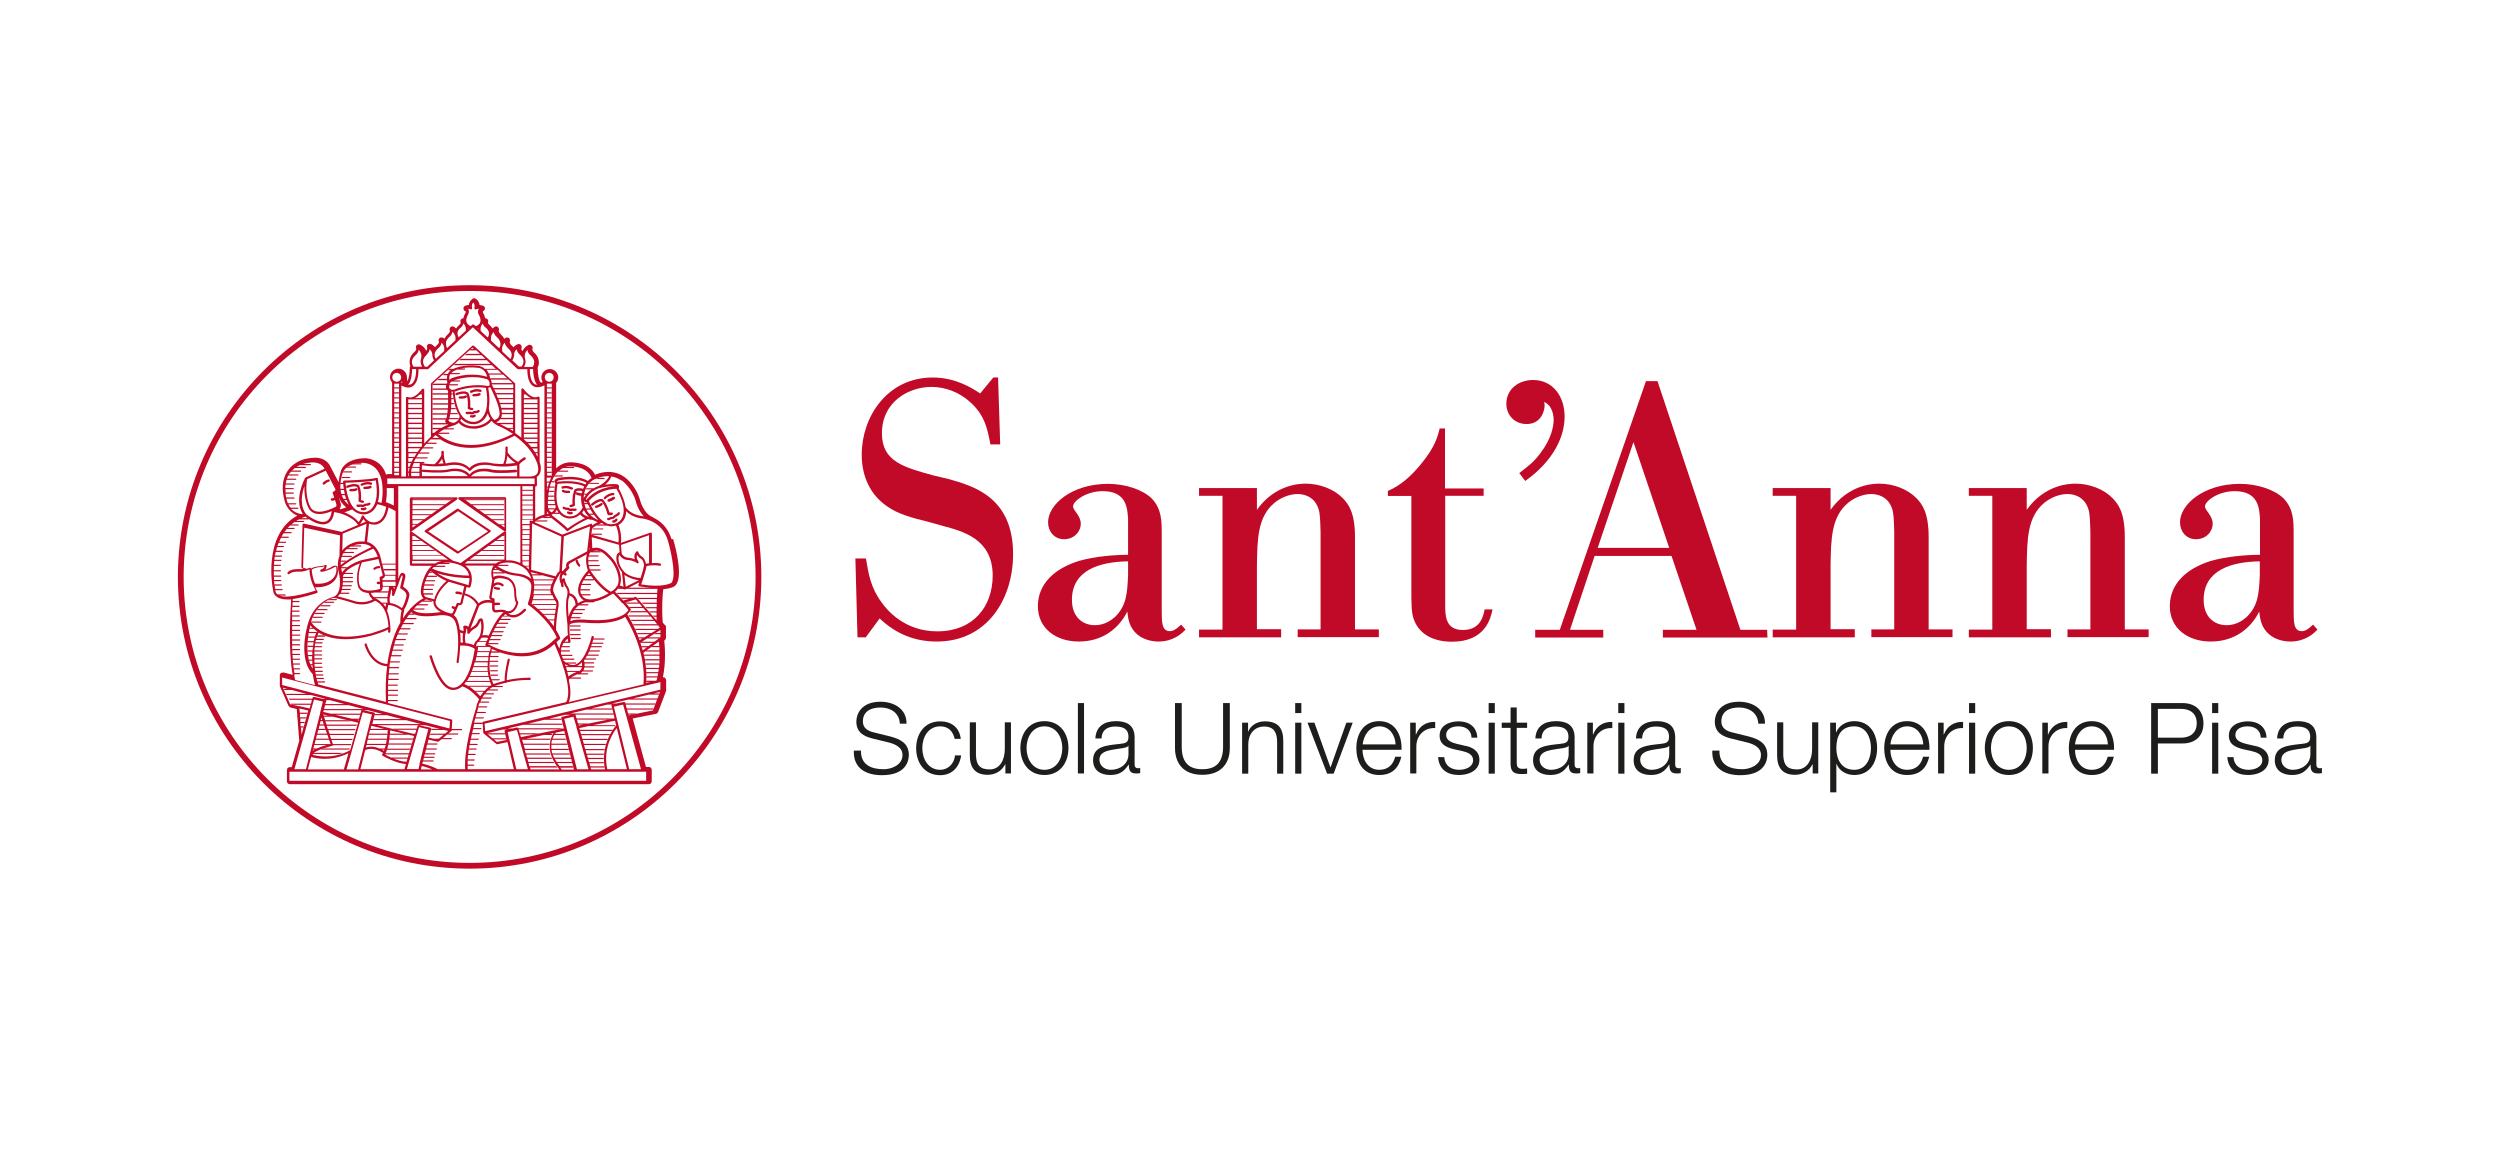 <?xml version="1.0" encoding="UTF-8"?><svg id="Livello_1" xmlns="http://www.w3.org/2000/svg" viewBox="0 0 130 60"><defs><style>.cls-1{fill:#c10a27;}.cls-1,.cls-2{stroke-width:0px;}.cls-2{fill:#1d1d1b;}</style></defs><path class="cls-1" d="M51.9,19.63l.11,3.48h-.51c-.15-.79-.28-1.51-1.05-2.2-.58-.53-1.32-.79-2.01-.79-1.19,0-2.58.77-2.58,2.41,0,1.47,1.13,1.77,2.71,2.2l.72.17c1.28.36,3.39.92,3.39,3.91,0,2.37-1.37,4.55-3.97,4.55-1.17,0-2.13-.41-2.97-1.2l-.72.98h-.43l-.11-4.1h.55c.13.79.24,1.51.81,2.28.28.4,1.19,1.51,2.9,1.51,1.9,0,2.88-1.32,2.88-2.9,0-1.9-1.54-2.3-2.58-2.58l-.75-.21c-.87-.21-1.6-.41-2.16-.81-.88-.6-1.32-1.56-1.32-2.69,0-1.98,1.34-4.01,3.69-4.01,1.19,0,2.05.55,2.47.83l.68-.83h.28Z"/><path class="cls-1" d="M60.41,31.73c0,.64,0,1.09.43,1.09.24,0,.45-.23.58-.34l.23.26c-.19.19-.62.62-1.41.62-.41,0-.81-.13-1.09-.36-.43-.36-.49-.83-.53-1.2-.41.83-1.24,1.56-2.52,1.56-1.19,0-2.13-.68-2.13-1.84s.87-1.96,2.13-2.35c.83-.24,1.86-.32,2.56-.32v-1.88c-.04-.55-.08-1.43-1.32-1.43-.85,0-1.54.51-1.54.79,0,.23.4.47.4.9s-.36.81-.87.81-.83-.41-.83-.88c0-.92,1.22-2,3.12-2,.9,0,1.79.3,2.26.75.53.55.53,1.17.53,1.88v3.93ZM58.66,29.19c-1.47.02-2.92.45-2.92,2,0,.92.58,1.32,1.19,1.32.53,0,.88-.28,1.05-.43.6-.58.64-1.24.68-2.2v-.68Z"/><path class="cls-1" d="M66.62,33.14h-4.27v-.4h1.22v-6.96h-1.22v-.4h3.01v1.13c.94-1.32,2.22-1.36,2.54-1.36.75,0,1.49.3,1.94.77.26.28.62.7.62,2.01v4.8h1.24v.4h-4.22v-.4h1.19v-5.06c-.02-.77-.04-.92-.08-1.11-.19-.77-.83-.87-1.11-.87-.41,0-.85.17-1.2.45-.88.73-.9,1.86-.92,3.29v3.29h1.26v.4Z"/><path class="cls-1" d="M77.16,25.78h-2.01v5.61c0,.58-.02,1.37.92,1.37s1.07-.77,1.13-1.07h.41c-.09.45-.36,1.68-2.11,1.68-.92,0-1.67-.36-1.96-1.11-.15-.36-.15-.77-.15-1.73v-4.74h-1.22v-.26c.7-.3,1.26-.83,1.73-1.41.73-.88.87-1.45.96-1.84h.28v3.12h2.01v.4Z"/><path class="cls-1" d="M79,24.6c.49-.38.75-.56,1.11-1.05.55-.72.68-1.36.68-1.73,0-.11-.02-.7-.49-.92l.02.17c0,.34-.21.98-.94.98-.62,0-1.05-.47-1.05-1.05,0-.79.66-1.24,1.39-1.24,1.05,0,1.64.88,1.64,1.9,0,1.07-.6,2.32-2.05,3.35l-.3-.4Z"/><path class="cls-1" d="M86.93,28.91h-4.01l-1.28,3.84h1.73v.4h-3.54v-.4h1.28l4.48-12.93h.6l4.31,12.93h1.39l.02.4h-5.44v-.4h1.75l-1.3-3.84ZM83.07,28.49h3.73l-1.86-5.5-1.86,5.5Z"/><path class="cls-1" d="M96.45,33.14h-4.27v-.4h1.22v-6.96h-1.22v-.4h3.01v1.13c.94-1.32,2.22-1.36,2.54-1.36.75,0,1.49.3,1.94.77.26.28.62.7.62,2.01v4.8h1.24v.4h-4.22v-.4h1.19v-5.06c-.02-.77-.04-.92-.08-1.11-.19-.77-.83-.87-1.11-.87-.41,0-.85.17-1.2.45-.88.73-.9,1.86-.92,3.29v3.29h1.26v.4Z"/><path class="cls-1" d="M106.65,33.14h-4.27v-.4h1.22v-6.96h-1.22v-.4h3.01v1.13c.94-1.32,2.22-1.36,2.54-1.36.75,0,1.49.3,1.94.77.26.28.62.7.62,2.01v4.8h1.24v.4h-4.22v-.4h1.19v-5.06c-.02-.77-.04-.92-.08-1.11-.19-.77-.83-.87-1.11-.87-.41,0-.85.17-1.2.45-.88.73-.9,1.86-.92,3.29v3.29h1.26v.4Z"/><path class="cls-1" d="M119.27,31.73c0,.64,0,1.09.43,1.09.24,0,.45-.23.58-.34l.23.26c-.19.19-.62.62-1.41.62-.41,0-.81-.13-1.09-.36-.43-.36-.49-.83-.53-1.2-.41.83-1.24,1.56-2.52,1.56-1.19,0-2.13-.68-2.13-1.84s.87-1.96,2.13-2.35c.83-.24,1.86-.32,2.56-.32v-1.88c-.04-.55-.08-1.43-1.32-1.43-.85,0-1.54.51-1.54.79,0,.23.4.47.4.9s-.36.81-.87.81-.83-.41-.83-.88c0-.92,1.22-2,3.12-2,.9,0,1.79.3,2.26.75.53.55.53,1.17.53,1.88v3.93ZM117.51,29.19c-1.47.02-2.92.45-2.92,2,0,.92.58,1.32,1.19,1.32.53,0,.88-.28,1.05-.43.6-.58.64-1.24.68-2.2v-.68Z"/><path class="cls-2" d="M44.77,39.02c-.02.75.53.98,1.19.98.38,0,.97-.21.97-.74,0-.42-.42-.58-.75-.66l-.82-.2c-.43-.11-.83-.31-.83-.88,0-.36.23-1.03,1.26-1.03.72,0,1.36.39,1.35,1.14h-.35c-.02-.56-.48-.84-1-.84-.48,0-.92.18-.92.73,0,.34.26.49.55.56l.89.22c.52.14.95.36.95.96,0,.25-.1,1.05-1.4,1.05-.87,0-1.5-.39-1.46-1.28h.35Z"/><path class="cls-2" d="M49.64,38.41c-.09-.39-.33-.64-.75-.64-.62,0-.93.56-.93,1.13s.31,1.13.93,1.13c.4,0,.73-.31.77-.75h.32c-.09.64-.5,1.03-1.09,1.03-.81,0-1.25-.64-1.25-1.4s.44-1.4,1.25-1.4c.56,0,1,.3,1.07.91h-.32Z"/><path class="cls-2" d="M52.58,40.22h-.3v-.48h-.01c-.17.35-.52.55-.91.55-.67,0-.93-.39-.93-1.01v-1.72h.32v1.72c.02.48.19.73.71.73.55,0,.79-.52.79-1.06v-1.39h.32v2.65Z"/><path class="cls-2" d="M55.56,38.9c0,.76-.44,1.4-1.25,1.4s-1.25-.64-1.25-1.4.44-1.4,1.25-1.4,1.25.64,1.25,1.4ZM53.38,38.9c0,.56.31,1.13.93,1.13s.93-.56.93-1.13-.31-1.13-.93-1.13-.93.56-.93,1.13Z"/><path class="cls-2" d="M56.05,36.56h.32v3.66h-.32v-3.66Z"/><path class="cls-2" d="M56.96,38.39c.03-.62.47-.89,1.07-.89.47,0,.97.14.97.85v1.41c0,.12.06.19.19.19.04,0,.08-.01.1-.02v.27c-.07.02-.12.02-.21.02-.33,0-.38-.18-.38-.46h-.01c-.23.34-.46.54-.96.54s-.89-.24-.89-.77c0-.74.72-.77,1.42-.85.27-.03.42-.07.42-.36,0-.44-.31-.54-.69-.54-.4,0-.7.18-.71.62h-.32ZM58.68,38.78h-.01c-.04.08-.18.1-.27.12-.55.1-1.23.09-1.23.61,0,.32.29.52.59.52.49,0,.93-.31.92-.83v-.42Z"/><path class="cls-2" d="M61.1,36.56h.35v2.27c0,.85.4,1.17,1.07,1.17s1.08-.32,1.08-1.17v-2.27h.35v2.34c0,.75-.41,1.39-1.43,1.39s-1.42-.64-1.42-1.39v-2.34Z"/><path class="cls-2" d="M64.58,37.58h.32v.46h.01c.12-.32.47-.53.85-.53.74,0,.97.39.97,1.02v1.7h-.32v-1.65c0-.46-.15-.8-.67-.8s-.82.39-.83.91v1.54h-.32v-2.65Z"/><path class="cls-2" d="M67.35,36.56h.32v.52h-.32v-.52ZM67.35,37.58h.32v2.65h-.32v-2.65Z"/><path class="cls-2" d="M67.99,37.58h.36l.83,2.32h.01l.82-2.32h.33l-.99,2.65h-.34l-1.02-2.65Z"/><path class="cls-2" d="M70.85,38.99c0,.47.25,1.04.87,1.04.47,0,.73-.28.83-.68h.32c-.14.6-.49.95-1.15.95-.84,0-1.19-.65-1.19-1.4,0-.7.35-1.4,1.19-1.4s1.19.74,1.16,1.49h-2.04ZM72.57,38.71c-.02-.49-.32-.94-.84-.94s-.82.46-.87.94h1.71Z"/><path class="cls-2" d="M73.32,37.58h.3v.62h.01c.16-.43.52-.68,1-.66v.32c-.58-.03-.98.4-.98.95v1.41h-.32v-2.65Z"/><path class="cls-2" d="M76.52,38.35c-.02-.4-.32-.58-.69-.58-.29,0-.63.11-.63.46,0,.29.33.39.55.45l.43.1c.37.06.75.27.75.73,0,.57-.57.79-1.06.79-.62,0-1.04-.29-1.09-.93h.32c.03.44.35.66.78.66.3,0,.72-.13.72-.5,0-.31-.29-.41-.58-.48l-.42-.09c-.42-.11-.74-.26-.74-.71,0-.54.53-.74.99-.74.53,0,.95.28.97.85h-.32Z"/><path class="cls-2" d="M77.41,36.56h.32v.52h-.32v-.52ZM77.41,37.58h.32v2.65h-.32v-2.65Z"/><path class="cls-2" d="M78.87,37.58h.54v.27h-.54v1.78c0,.21.03.33.26.35.09,0,.18,0,.28-.02v.28c-.1,0-.19.01-.29.01-.43,0-.58-.14-.57-.59v-1.81h-.46v-.27h.46v-.79h.32v.79Z"/><path class="cls-2" d="M79.84,38.39c.03-.62.47-.89,1.07-.89.47,0,.97.14.97.85v1.41c0,.12.06.19.19.19.04,0,.08-.01.1-.02v.27c-.07.02-.12.02-.21.02-.33,0-.38-.18-.38-.46h-.01c-.23.34-.46.54-.96.54s-.89-.24-.89-.77c0-.74.72-.77,1.42-.85.27-.03.42-.07.42-.36,0-.44-.31-.54-.69-.54-.4,0-.7.18-.71.62h-.32ZM81.56,38.78h0c-.04.08-.18.1-.27.12-.55.1-1.23.09-1.23.61,0,.32.29.52.59.52.49,0,.93-.31.92-.83v-.42Z"/><path class="cls-2" d="M82.53,37.58h.3v.62h.01c.16-.43.52-.68,1-.66v.32c-.58-.03-.98.4-.98.95v1.41h-.32v-2.65Z"/><path class="cls-2" d="M84.15,36.56h.32v.52h-.32v-.52ZM84.15,37.58h.32v2.65h-.32v-2.65Z"/><path class="cls-2" d="M85.07,38.39c.03-.62.47-.89,1.07-.89.47,0,.97.14.97.85v1.41c0,.12.06.19.19.19.04,0,.08-.01.1-.02v.27c-.07.02-.12.02-.21.02-.33,0-.38-.18-.38-.46h-.01c-.23.34-.46.54-.96.54s-.89-.24-.89-.77c0-.74.72-.77,1.42-.85.27-.03.42-.07.42-.36,0-.44-.31-.54-.69-.54-.4,0-.7.18-.71.62h-.32ZM86.79,38.78h0c-.04.08-.18.1-.27.12-.55.1-1.23.09-1.23.61,0,.32.29.52.59.52.49,0,.93-.31.92-.83v-.42Z"/><path class="cls-2" d="M89.41,39.02c-.02.75.53.98,1.19.98.38,0,.97-.21.97-.74,0-.42-.42-.58-.75-.66l-.82-.2c-.43-.11-.83-.31-.83-.88,0-.36.23-1.03,1.26-1.03.72,0,1.36.39,1.35,1.14h-.35c-.02-.56-.48-.84-1-.84-.48,0-.92.18-.92.73,0,.34.26.49.55.56l.89.22c.52.14.95.36.95.96,0,.25-.1,1.05-1.4,1.05-.87,0-1.5-.39-1.46-1.28h.35Z"/><path class="cls-2" d="M94.56,40.22h-.3v-.48h-.01c-.17.35-.52.55-.91.55-.67,0-.93-.39-.93-1.01v-1.72h.32v1.72c.02.48.19.73.71.73.55,0,.79-.52.79-1.06v-1.39h.32v2.65Z"/><path class="cls-2" d="M95.17,37.58h.3v.5h.01c.15-.36.52-.58.94-.58.81,0,1.19.65,1.19,1.4s-.38,1.4-1.19,1.4c-.39,0-.78-.2-.92-.58h-.01v1.48h-.32v-3.63ZM96.42,37.77c-.71,0-.93.53-.93,1.13,0,.55.24,1.13.93,1.13.62,0,.87-.58.87-1.13s-.25-1.13-.87-1.13Z"/><path class="cls-2" d="M98.3,38.99c0,.47.25,1.04.87,1.04.47,0,.73-.28.83-.68h.32c-.14.6-.49.95-1.15.95-.84,0-1.19-.65-1.19-1.4,0-.7.35-1.4,1.19-1.4s1.19.74,1.16,1.49h-2.04ZM100.01,38.71c-.02-.49-.32-.94-.84-.94s-.82.46-.87.94h1.71Z"/><path class="cls-2" d="M100.77,37.58h.3v.62h.01c.16-.43.52-.68,1-.66v.32c-.58-.03-.98.4-.98.95v1.41h-.32v-2.65Z"/><path class="cls-2" d="M102.39,36.56h.32v.52h-.32v-.52ZM102.39,37.58h.32v2.65h-.32v-2.65Z"/><path class="cls-2" d="M105.71,38.9c0,.76-.44,1.4-1.25,1.4s-1.25-.64-1.25-1.4.44-1.4,1.25-1.4,1.25.64,1.25,1.4ZM103.53,38.9c0,.56.31,1.13.93,1.13s.93-.56.93-1.13-.31-1.13-.93-1.13-.93.56-.93,1.13Z"/><path class="cls-2" d="M106.19,37.58h.3v.62h.01c.16-.43.52-.68,1-.66v.32c-.58-.03-.98.4-.98.95v1.41h-.32v-2.65Z"/><path class="cls-2" d="M107.9,38.99c0,.47.25,1.04.87,1.04.47,0,.73-.28.83-.68h.32c-.14.6-.49.95-1.15.95-.84,0-1.19-.65-1.19-1.4,0-.7.35-1.4,1.19-1.4s1.19.74,1.16,1.49h-2.04ZM109.61,38.71c-.02-.49-.32-.94-.84-.94s-.82.46-.87.94h1.71Z"/><path class="cls-2" d="M111.86,36.56h1.63c.66,0,1.09.38,1.09,1.05s-.43,1.05-1.09,1.05h-1.28v1.57h-.35v-3.66ZM112.21,38.36h1.2c.48,0,.82-.25.82-.75s-.33-.75-.82-.75h-1.2v1.5Z"/><path class="cls-2" d="M115.03,36.56h.32v.52h-.32v-.52ZM115.03,37.58h.32v2.65h-.32v-2.65Z"/><path class="cls-2" d="M117.56,38.35c-.02-.4-.32-.58-.69-.58-.29,0-.63.11-.63.46,0,.29.33.39.55.45l.43.1c.37.06.75.27.75.73,0,.57-.57.79-1.06.79-.62,0-1.04-.29-1.09-.93h.32c.03.44.35.66.78.66.3,0,.72-.13.72-.5,0-.31-.29-.41-.58-.48l-.42-.09c-.42-.11-.74-.26-.74-.71,0-.54.53-.74.99-.74.53,0,.95.28.97.85h-.32Z"/><path class="cls-2" d="M118.41,38.39c.03-.62.47-.89,1.07-.89.47,0,.97.14.97.85v1.41c0,.12.06.19.19.19.04,0,.08-.01.1-.02v.27c-.07.02-.12.02-.21.02-.33,0-.38-.18-.38-.46h-.01c-.23.34-.46.54-.96.54s-.89-.24-.89-.77c0-.74.72-.77,1.42-.85.27-.03.42-.07.42-.36,0-.44-.31-.54-.69-.54-.4,0-.7.18-.71.62h-.32ZM120.13,38.78h0c-.04.08-.18.1-.27.12-.55.1-1.23.09-1.23.61,0,.32.29.52.59.52.49,0,.93-.31.92-.83v-.42Z"/><path class="cls-1" d="M34.92,28.04c-.19-.64-.61-.96-.94-1.12,0,0-.02-.02-.04-.03-.47-.17-.65-.85-.66-.89-.23-.8-.81-1.2-.82-1.2-.24-.17-.52-.26-.82-.26-.28,0-.52.07-.7.15-.1-.22-.4-.61-1.21-.65,0,0-.03,0-.07,0-.13,0-.4.03-.67.25-.02.02-.05.04-.07.07v-4.41s0-.02,0-.04c.07-.08.11-.18.11-.28,0-.24-.2-.44-.44-.44s-.44.2-.44.44c0,.08.03.17.07.24-.01,0-.02.01-.04.02,0,0,0,0,0,0h-.03s-.01.01-.03,0c-.11-.09-.16-.49-.16-.74,0-.01,0-.02,0-.04.05-.1.07-.2.06-.31-.01-.18-.1-.35-.27-.49h0s-.09-.1-.06-.18c.02-.06,0-.12-.04-.16-.04-.04-.11-.05-.17-.03-.03.01-.22.11-.31.32-.03-.03-.08-.09-.05-.16.02-.06,0-.12-.04-.17-.04-.04-.12-.05-.16-.03,0,0-.12.04-.22.16-.04-.05-.08-.09-.13-.13h0s-.09-.1-.06-.17c.02-.06.01-.12-.03-.17-.04-.04-.11-.05-.16-.03h-.02s0,.01,0,.01c-.03.01-.05.03-.08.05-.05-.1-.12-.18-.21-.27,0,0-.1-.08-.07-.17.02-.06,0-.12-.04-.17-.05-.04-.12-.05-.17-.02h0s-.07.04-.12.09c-.04-.07-.1-.14-.17-.2,0,0-.08-.06-.06-.12.02-.06,0-.13-.04-.17-.03-.03-.07-.04-.11-.04-.02-.09-.05-.19-.11-.28-.03-.07,0-.09.02-.1.05-.03.08-.09.08-.14,0-.06-.05-.11-.1-.13-.02,0-.09-.03-.18-.04-.01-.1-.06-.22-.19-.32-.05-.04-.13-.04-.18,0-.13.09-.18.22-.19.32-.1,0-.18.04-.18.04-.06.02-.1.07-.1.13,0,.06.02.12.08.14.02,0,.06.03.03.09-.06.1-.1.2-.11.29-.04,0-.08.01-.11.04-.05.04-.06.11-.04.17.02.06-.05.12-.06.13-.07.06-.13.13-.17.19-.05-.04-.09-.07-.12-.09h0c-.06-.03-.13-.02-.17.02-.05.04-.06.11-.04.17.03.09-.07.17-.07.17-.09.08-.16.17-.21.26-.04-.03-.07-.05-.09-.05h-.01c-.05-.03-.12-.01-.16.03-.04.04-.06.11-.03.16.03.08-.06.16-.07.17-.05.04-.09.09-.13.13-.1-.11-.21-.16-.21-.16-.05-.02-.12-.01-.17.03-.04.04-.05.11-.03.16.02.06-.02.13-.05.16-.09-.21-.27-.3-.32-.32h0c-.05-.03-.12-.02-.17.03-.04.04-.06.11-.03.16.03.09-.07.17-.07.17-.17.15-.26.31-.27.49,0,.09,0,.17.04.26-.02.03-.03.06-.03.09,0,.22-.04.57-.13.71l-.02-.22c0-.24-.2-.44-.44-.44s-.44.2-.44.44c0,.1.04.2.11.28,0,.01,0,.02,0,.03v4.73h-.21s-.07.01-.1.03c-.04-.12-.1-.25-.18-.36-.19-.28-.48-.44-.84-.49,0,0-.04,0-.1,0-.27,0-.93.06-1.21.59h0s-.11.31-.14.66l-.4-.76c-.04-.1-.22-.52-.84-.52-.13,0-.27.02-.42.05-.03,0-.65.11-1.01.66-.26.4-.31.92-.14,1.54,0,0,.12.54.66.76-1.81,1-1.29,3.75-1.26,3.89.01.15.09.27.22.35.15.1.39.14.72.12-.04.63-.16,2.68.08,3.92l-.47-.12s-.1,0-.14.03c-.04.03-.06.07-.06.12v.52s0,.05.01.06l.44,1s.06.08.1.09l.33.08.13,1.65-.39,1.37h-.1c-.08,0-.15.07-.15.15v.59c0,.08.07.15.15.15h18.67c.08,0,.15-.07.15-.15v-.6s-.01-.08-.05-.11c-.03-.03-.07-.04-.11-.04h-.14l-.69-2.52,1.21-.24c.05-.01.09-.05.11-.09l.41-1.08s.01-.04.01-.06v-.52s-.02-.09-.06-.12c-.03-.03-.07-.04-.11-.03.17-.81.1-1.65.07-1.91l.03-.02s.06-.07.06-.12v-.53s0-.03,0-.05c0,0,0-.01,0-.02v-.04s-.03,0-.03,0l-.14-.16h0c-.06-.9,0-1.49.03-1.73.41-.04.56-.14.56-.14.55-.33.06-2.12-.05-2.47ZM32.33,24.98s.53.38.73,1.08c0,.03.12.48.42.79-.11-.02-.19-.03-.19-.03-.55-.1-.76-.45-.76-.45,0,0,0,0,0,0-.04-.28-.16-.61-.36-.98.03-.06.03-.11,0-.15-.02-.04-.06-.06-.09-.06-.23-.02-.43,0-.61.02.12-.1.24-.23.32-.42.17.02.35.09.53.21ZM33.02,29.09c-.09-.04-.22-.08-.37-.09,0,0-.19,0-.32-.2l-.04-.46,1.46-.51v1.46c-.07,0-.12.02-.16.03-.02-.11-.08-.32-.25-.4-.03-.03-.13-.12-.14-.2,0-.02-.01-.04-.03-.05-.02-.01-.04,0-.06,0,0,0-.19.14-.1.42ZM32.65,29.12c.27.02.47.15.47.16.02.02.06.01.08,0,.02-.02.02-.05,0-.08-.11-.16-.1-.27-.07-.34.05.09.14.16.16.17.18.08.2.34.2.37-.03.18-.11.44-.18.66-.49-.03-.77-.25-.77-.25-.46-.42-.37-.85-.37-.87.01-.06.03-.07.03-.07,0,0,.01,0,.02,0,.16.25.41.25.42.25ZM34.35,32.92h-.24l-.1.06h.33v.16h-.6l-.1.06h.62l-.23.17h-.65l-.07.05s0,.01,0,.01h.64l-.23.17h-.36s.01.04.02.06h.26l-.22.16c-.04-.14-.08-.27-.12-.4l1.04-.66v.16ZM34.29,34.28h-.75s0,.04.01.06h.74c0,.05,0,.11,0,.16h-.71s0,.04,0,.06h.7c0,.05,0,.11-.02.17h-.66s0,.04,0,.06h.65c0,.05-.01.11-.02.16h-.62s0,.04,0,.06h.61c0,.05-.02.11-.03.16h-.57s0,.04,0,.06h.56s-.02.1-.04.15l-.06.02h-.47s0,.04,0,.06h.21l-.22.05c.04-.55-.02-1.09-.14-1.57l.8-.58c0,.06.01.14.02.23h-.33l-.08.06h.42c0,.05,0,.11,0,.17h-.65l-.08.06h.73c0,.05,0,.11,0,.16h-.8s0,.04.01.06h.79c0,.05,0,.11,0,.17ZM25.31,38.13l.82-.19h.3l.28-.06h-.32l.82-.19h2.05l-.02-.06h-1.77l.83-.2h.9l-.02-.06h-.63l.83-.2h.31l.12-.03s0,0,.01,0l-.59.13s-.03.01-.04.03c0,.01-.01.03,0,.05l.13.53-2.23.45-.04-.14h.69l.3-.06h-1.01l-.06-.2h2.04l.28-.06h0s-2.34,0-2.34,0c-.01-.03-.04-.04-.07-.04l-.6.13s-.03.01-.04.03c0,.01-.01.03,0,.05l.1.44-.5.1-.16-.13h.64v-.06h-.71l-.24-.2h.89v-.06h-.97ZM29.97,37.81h0l.63,2.19h-.6l-.66-2.62.48-.11.16.54ZM30.54,37.76h1.43s.03-.04.04-.05h0s-1.17,0-1.17,0l1.14-.23.06.24c-.13.15-.84,1.03-.58,2.29h-.72s-.03-.1-.03-.1h.72s0-.04,0-.06h-.73l-.05-.16h.75s0-.04,0-.06h-.77l-.05-.16h.81s0-.04,0-.06h-.82l-.05-.16h.88s0-.04,0-.06h-.9l-.05-.18h.98s0-.04.01-.06h-1.01l-.06-.21h1.12s.01-.04.02-.06h-1.15l-.06-.2h1.28s.02-.04.02-.06h-1.32l-.05-.19h1.46s.02-.04.03-.06h-1.51l-.04-.16h1.65s.03-.04.04-.06h-1.71l-.03-.09.43-.09ZM32.07,37.85l.53,2.15h-1.02c-.24-1.09.29-1.89.5-2.15ZM29.8,39.84h-.7c-.04-.05-.08-.11-.12-.16h.78l-.02-.06h-.8c-.03-.06-.06-.11-.09-.16h.85l-.02-.06h-.87c-.03-.06-.05-.11-.07-.16h.89l-.02-.06h-.89c-.02-.06-.03-.12-.04-.18h.89v-.06h-.9c0-.07,0-.14,0-.21h.83v-.06h-.83c0-.07.02-.14.04-.2h.72l-.02-.06h-.68c.03-.07.06-.14.09-.19h.55v-.06h-.51s.04-.06.06-.07l.42-.08.5,2.01h-.64s0-.01,0-.02c-.02-.03-.04-.05-.07-.08h.67l-.02-.06ZM28.93,39.84h-1.4l-.05-.16h1.34s-.02-.04-.03-.06h-1.32l-.04-.16h1.28s-.02-.04-.03-.06h-1.27l-.05-.16h1.26s-.01-.04-.02-.06h-1.26l-.05-.18h1.28s0-.04,0-.06h-1.28l-.06-.21h1.34s0-.04,0-.06h-1.36l-.06-.2h1.46s0-.04.02-.06h-1.27l.92-.19h.42s.02-.04.03-.06h-.15l.2-.04c-.17.28-.45.98.31,1.89h-1.5s-.03-.1-.03-.1h1.43s-.03-.04-.05-.06ZM27,38.41h0s0,0,0,0l.45,1.59h-.6l-.35-1.49-.1-.44.48-.11.13.44ZM25.81,38.69s.02.01.04.01c0,0,0,0,.01,0l.53-.11.33,1.41h-2.4c0-.06,0-.12,0-.18h.31s.03-.01.03-.03c0-.02-.01-.03-.03-.03h-.31c0-.07,0-.14,0-.21h.34s.03-.01.03-.03-.01-.03-.03-.03h-.34c0-.08.01-.15.02-.23h.37s.03-.01.03-.03-.01-.03-.03-.03h-.36c0-.07.02-.15.03-.22h.38s.03-.01.03-.03c0-.02-.01-.03-.03-.03h-.37c0-.06.02-.12.03-.18h.39s.03-.01.03-.03c0-.02-.01-.03-.03-.03h-.38c.01-.07.03-.14.04-.21h.4s.03-.01.03-.03-.01-.03-.03-.03h-.38c.01-.08.03-.15.05-.23h.38s.03-.01.03-.03-.01-.03-.03-.03h-.37c.02-.07.03-.13.05-.2h.41s.03-.01.03-.03-.01-.03-.03-.03h-.4c.02-.07.03-.14.05-.21h.41s.02-.01.03-.02h0s.03.48.03.48c0,0,0,0,0,0,0,0,0,0,0,0,0,.01.01.02.02.03,0,0,0,0,0,0h0s0,0,0,0l.67.55ZM24.2,40h-1.43c-.32-.17-.67-.26-.81-.29l.03-.11h.53s.03-.01.03-.03-.01-.03-.03-.03h-.51l.03-.13h.53s.03-.01.03-.03-.01-.03-.03-.03h-.52l.03-.12h.53s.03-.01.03-.03c0-.02-.01-.03-.03-.03h-.51l.05-.19h.54s.03-.01.03-.03c0-.02-.01-.03-.03-.03h-.53l.05-.2h.51s.03-.01.03-.03-.01-.03-.03-.03h-.49l.05-.2.48.11s0,0,.01,0c.01,0,.03,0,.04-.01l.15-.12h.51s.03-.01.03-.03c0-.02-.01-.03-.03-.03h-.44l.22-.18h.55s.03-.01.03-.03-.01-.03-.03-.03h-.48l.15-.12s0,0,0,0h0s0,0,0,0c0,0,.02-.02.02-.03,0,0,0,0,0,0,0,0,0,0,0,0v-.02h.51s.03-.01.03-.03c0-.02-.01-.03-.03-.03h-.51l.03-.44s-.02-.06-.05-.06l-3.29-.85s0-.07,0-.1h.48s.03-.01.03-.03-.01-.03-.03-.03h-.48c0-.07,0-.15,0-.22h.49s.03-.01.03-.03-.01-.03-.03-.03h-.49c0-.06,0-.12,0-.19h.49s.03-.01.03-.03c0-.02-.01-.03-.03-.03h-.49c0-.07,0-.14,0-.21h.48s.03-.01.03-.03-.01-.03-.03-.03h-.48c0-.08,0-.16.01-.24h.52s.03-.01.03-.03c0-.02-.01-.03-.03-.03h-.51c0-.08.01-.16.02-.23h.49s.03-.01.03-.03-.01-.03-.03-.03h-.49c0-.09.02-.18.03-.26h.48s.03-.01.03-.03-.01-.03-.03-.03h-.48c0-.08.02-.16.03-.24h.49s.03-.01.03-.03c0-.02-.01-.03-.03-.03h-.48c.01-.09.03-.17.05-.26h.5s.03-.01.03-.03c0-.02-.01-.03-.03-.03h-.48c.02-.08.04-.16.05-.23h.51s.03-.01.03-.03-.01-.03-.03-.03h-.49c.02-.07.04-.14.06-.21h.48s.03-.01.03-.03-.01-.03-.03-.03h-.47c.02-.08.05-.15.07-.22h.51s.03-.01.03-.03c0-.02-.01-.03-.03-.03h-.49c.03-.08.06-.16.09-.23h.5s.03-.01.03-.03-.01-.03-.03-.03h-.47c.03-.07.06-.14.1-.21h.51s.03-.01.03-.03c0-.02-.01-.03-.03-.03h-.48c.04-.07.07-.14.11-.21h.54s.03-.01.03-.03-.01-.03-.03-.03h-.51c.04-.07.08-.14.13-.2h.52s.03-.01.03-.03-.01-.03-.03-.03h-.48c.04-.06.08-.11.12-.17h.32c-.05-.02-.09-.04-.13-.06h-.14s.04-.05.06-.08c.12.13.44.3,1.38.18,0,0,.71-.13.9.3,0,0,.31.57.08,2.11,0,.03.02.06.05.07,0,0,0,0,0,0,.03,0,.06-.02.06-.05.05-.33.07-.62.08-.87.49-.02.7.13.76.18-.2,1.25-.55,1.73-.81,1.91-.19.13-.33.1-.34.1-.52-.02-.95-1.19-1.08-1.64,0-.03-.04-.05-.08-.04-.03,0-.05.04-.04.07.02.07.48,1.7,1.18,1.73,0,0,.03,0,.07,0,.07,0,.21-.02.36-.12.03-.02.06-.04.09-.07.42.14.78.56.87.67-.04.09-.08.18-.12.29v.05c-.21.68-.67,2.26-.6,3.33ZM21.82,39.74l-.06.25h-.6l.63-2.18.48.11-.11.43s0,0,0,0c0,0,0,0,0,0l-.07.29s-.02.01-.02.03c0,0,0,.01,0,.02l-.26,1.04s0,0,0,0h0ZM16.41,38.47h.71l-.02-.06h-.67l.05-.2h.55l-.02-.06h-.51l.05-.19h.4l-.02-.06h-.36l.04-.17h.26l-.02-.06h-.22l.04-.17h.11l-.02-.06h-.08l.03-.13.48,1.38s-.08.02-.11.03c.04-.01.07-.02.11-.03h0s-.83,0-.83,0l.05-.21ZM16.34,38.74h.64c-.2.06-.36.12-.5.18h-.19l.05-.18ZM16.28,38.98s0,0,0,0h.08s-.07.04-.1.06l.02-.06ZM16.31,39.15s0,0-.01.01c0,0,0,0,.01-.01ZM16.24,39.21h1.41c.06-.02.13-.04.19-.06h-1.53c.12-.09.38-.21.97-.37.02,0,.03-.01.04-.03,0,0,0,0,0,0h.92l.02-.06h-.95l-.07-.21h1.08l.02-.06h-1.12l-.07-.2h1.25l.02-.06h-1.28l-.07-.19h1.4l.02-.06h-1.44l-.06-.17h1.55l.02-.06s0,0,0,0h-1.58l-.06-.17h1.36l-.25-.06h-1.12l-.06-.18h.45l-.25-.06h-.22l-.02-.06,1.81.43-.41,1.43c-.92.5-1.76.29-1.95.24,0,0,0-.02.02-.03ZM16.89,39.46c.34,0,.77-.07,1.23-.29l-.24.84h-1.87s.17-.65.17-.65c.09.03.35.1.71.1ZM18.86,37.04l.48.11-.46,1.82s0,0,0,.01l-.26,1.03h-.6l.84-2.96ZM19.98,39.05s-.08-.05-.12-.07h.14s.01-.04.02-.06h-.29c-.32-.13-.56-.1-.7-.05l.03-.13h1.01s0-.04.01-.06h-1.01l.05-.21h.99s0-.04,0-.06h-.98l.05-.2h.96s0-.04,0-.06h-.95l.05-.19h.92s0,0,0-.01h0c0,.17-.05.75-.2,1.1ZM19.98,37.9h-.71l.04-.16.79.19-.12-.03ZM18.99,39.01c.08-.05.43-.18.93.14-.01.02-.03.04-.04.06-.01.01-.02.03-.01.05,0,.02.01.03.03.04.03.02.69.4,1.21.43l-.08.27h-2.29s.25-.99.25-.99ZM20.48,39.45h.71l.02-.06h-.88c-.13-.06-.25-.12-.31-.15,0,0,0,0,0-.01h1.23l.02-.06h-1.22c.03-.05.05-.11.07-.18h1.19l.02-.06h-1.19c.02-.07.04-.14.05-.21h1.2l.02-.06h-1.2c.01-.07.02-.13.03-.2h1.23l.02-.06h-1.24c0-.07.02-.13.02-.19h.99l-.25-.06h-.73c0-.07.01-.13.01-.17l1.24.29-.39,1.34c-.21,0-.46-.08-.67-.16ZM21.93,39.83c.1.02.31.08.55.18h-.59l.04-.18ZM20.13,34.65c-.07.54-.09,1.15-.06,1.85l-3.52-.91s-.02-.06-.03-.1h.36s.03-.01.03-.03c0-.02-.01-.03-.03-.03h-.38s-.02-.07-.03-.12h.35s.03-.01.03-.03c0-.02-.01-.03-.03-.03h-.37s-.02-.08-.02-.12h.36s.03-.01.03-.03-.01-.03-.03-.03h-.37s-.01-.09-.02-.13h.36s.03-.01.03-.03-.01-.03-.03-.03h-.37s-.01-.1-.02-.15h.37s.03-.01.03-.03-.01-.03-.03-.03h-.38s0-.1-.01-.15h.37s.03-.01.03-.03-.01-.03-.03-.03h-.37c0-.06,0-.11,0-.17h.38s.03-.01.03-.03-.01-.03-.03-.03h-.38s0-.09,0-.14h.38s.03-.01.03-.03c0-.02-.01-.03-.03-.03h-.38s0-.1,0-.15h.37s.03-.01.03-.03c0-.02-.01-.03-.03-.03h-.37c0-.05,0-.11.02-.16h.35s.03-.01.03-.03-.01-.03-.03-.03h-.35s.01-.1.02-.14h.36s.03-.01.03-.03-.01-.03-.03-.03h-.35s.02-.08.03-.12h.38s.03-.01.03-.03-.01-.03-.03-.03h-.36s.02-.08.03-.11h.41s.03-.01.03-.03c-.03-.01-.06-.02-.09-.04h-.32s.04-.09.06-.14c.3.18.75.34,1.41.34.38,0,.83-.05,1.35-.19.07-.02.6-.18.85-.31,0,.04,0,.07,0,.11,0,.03.03.06.06.06h0s.06-.03.06-.06c0-.07,0-.13,0-.2,0,0,0-.02,0-.03-.02-.36-.08-.64-.17-.85l.06-.31c.1,0,.37.04.69.28-.02.11-.08.44-.06.63-.29.51-.54,1.21-.68,2.16-.81-.05-1.06-1.02-1.07-1.03,0-.03-.04-.05-.07-.04-.03,0-.05.04-.04.07,0,.01.28,1.06,1.17,1.12ZM15.32,35.06h.26s.03-.01.03-.03c0-.02-.01-.03-.03-.03h-.27c-.01-.06-.02-.13-.03-.19h.3s.03-.01.03-.03-.01-.03-.03-.03h-.31c0-.06-.01-.13-.02-.19h.33s.03-.01.03-.03-.01-.03-.03-.03h-.34c0-.06-.01-.13-.02-.19h.36s.03-.01.03-.03c0-.02-.01-.03-.03-.03h-.36c0-.06,0-.13-.01-.19h.37s.03-.01.03-.03-.01-.03-.03-.03h-.38c0-.06,0-.13,0-.19h.38s.03-.01.03-.03-.01-.03-.03-.03h-.39c0-.06,0-.13,0-.19h.39s.03-.01.03-.03-.01-.03-.03-.03h-.39c0-.06,0-.13,0-.19h.4s.03-.01.03-.03-.01-.03-.03-.03h-.4c0-.06,0-.13,0-.19h.4s.03-.01.03-.03-.01-.03-.03-.03h-.4c0-.06,0-.13,0-.19h.39s.03-.01.03-.03-.01-.03-.03-.03h-.39c0-.06,0-.13,0-.19h.39s.03-.01.03-.03c0-.02-.01-.03-.03-.03h-.39c0-.07,0-.13,0-.19h.38s.03-.01.03-.03-.01-.03-.03-.03h-.38c0-.07,0-.13,0-.19h.37s.03-.01.03-.03c0-.02-.01-.03-.03-.03h-.37c0-.07,0-.13,0-.19h.36s.03-.01.03-.03-.01-.03-.03-.03h-.36c0-.07,0-.13.01-.19h.35s.03-.01.03-.03-.01-.03-.03-.03h-.34c0-.07,0-.14.01-.19h.33s.03-.01.03-.03c0-.02-.01-.03-.03-.03h-.33s0-.07,0-.1c.59-.08,1.21-.3,1.25-.31.02,0,.03-.02.04-.04,0-.02,0-.04,0-.05-.05-.07-.09-.14-.12-.21.03,0,.06,0,.08,0,.38,0,.6-.12.61-.12.66-.31.47-.93.47-.94,0,0,0-.01-.01-.02-.07-.08-.19-.04-.24-.01-.15.09-.28.14-.38.18.05-.09.07-.19.07-.19,0-.03-.01-.05-.03-.06-.02-.01-.05,0-.07.01-.03.02-.17.05-.31.06-.21.02-.34.07-.41.12,0-.02-.01-.03-.03-.04-.02-.01-.04-.01-.06,0,0,0-.05.02-.12.05l-.2-.06.06-2.08,1.86.4-.03,1.08s0,0,0,.01c-.11.27-.11.6,0,.99,0,.01.17,1.01-.35,1.13h0s-.94.21-1.28,1.36c0,0,0,0,0,0-.03.09-.05.17-.07.27-.02.07-.42,1.65.31,2.37,0,0,0,0,0,0,.04.26.09.46.12.58l-1.03-.27s0,0,0,0c-.02-.07-.03-.14-.05-.22ZM16.7,29.74s.29-.02.7-.25c.01,0,.06-.03.08-.02.02.09.1.53-.41.78,0,0-.26.14-.69.1-.12-.29-.16-.56-.17-.72.03-.03.15-.12.42-.14.07,0,.16-.02.25-.04-.03.07-.08.14-.18.16-.03,0-.05.04-.05.07,0,.03.03.05.06.05ZM17.72,29.21h.21s.06-.04.09-.06h-.29c0-.07.02-.13.04-.19h.5s.03-.01.03-.03-.01-.03-.03-.03h-.48s.04-.1.07-.14h.52s.03-.01.03-.03-.01-.03-.03-.03h-.48c.04-.05.08-.1.13-.14h.54s.03-.01.03-.03c0-.02-.01-.03-.03-.03h-.46s.09-.06.14-.08h.51s.03-.01.03-.03c0-.02-.01-.03-.03-.03h-.37c.15-.05.26-.06.27-.06.3-.05.51.03.66.15-.26.12-1.03.48-1.6.93,0-.05,0-.11,0-.16ZM17.72,29.2s0-.03,0-.04c0,.01,0,.03,0,.04ZM19.06,27.24l-.1.92c-.09-.01-.2,0-.31,0-.02,0-.55.06-.85.47l.02-.88,1.23-.51ZM18.73,27.24s.1-.13.16-.25c.03.04.08.09.13.14l-.29.12s0,0,0,0ZM27.16,29.14v-.23h.35v-.02s-.01.53-.01.53h-.22s-.08-.06-.11-.08v-.15h.34v-.05s-.34,0-.34,0ZM27.71,25.52v.2h-.55v-.2h.55ZM27.16,25.47v-.19h.55v.19h-.55ZM27.71,25.78v.2h-.55v-.2h.55ZM27.71,26.03v.21h-.55v-.21h.55ZM27.71,26.28v.21h-.55v-.21h.55ZM27.71,26.54v.21h-.55v-.21h.55ZM27.71,26.8v.21h-.55v-.21h.55ZM27.71,27.05h0s0,.02,0,.02c0,0-.01.02-.02.03l-.06-.03s-.04,0-.06,0c-.02.01-.03.03-.03.05v.13h-.39v-.21h.55ZM27.34,23.8s-.05-.04-.08-.02c-.18.1-.27.19-.32.24-.35-.2-.52-.46-.54-.5,0-.08,0-.16,0-.25,0-.03-.03-.06-.06-.06h0s-.06.03-.06.06c.02.57-.08.8-.12.86-.16,0-.33-.01-.52-.03-.03,0-.78-.23-1.23.24-.45-.47-1.19-.25-1.22-.24,0,0,0,0-.01,0-.04-.09-.12-.34-.1-.59,0-.03-.02-.06-.06-.07-.04,0-.06.02-.07.06,0,.06,0,.11,0,.17,0,.02-.16.32-.36.47-.33,0-.57-.04-.67-.06h.12s.03-.01.03-.03c0-.02-.01-.03-.03-.03h-.52c.03-.07.07-.13.1-.18h.59s.03-.01.03-.03-.01-.03-.03-.03h-.56c.07-.11.13-.19.13-.19,0,0,0,0,0,0h.52s.03-.01.03-.03c0-.02-.01-.03-.03-.03h-.48c.05-.07.1-.14.15-.21h.53s.03-.01.03-.03c0-.02-.01-.03-.03-.03h-.48c.05-.06.1-.12.15-.18h.51s.03-.01.03-.03-.01-.03-.03-.03h-.45c.05-.06.11-.11.16-.17h.51c.3.2.82.44,1.58.44.61,0,1.37-.16,2.28-.63.45.32.94.79,1.17,1.42,0,0,.13.35,0,.55-.07.1-.2.15-.38.15h-.54v-.64s.11-.13.3-.24c.03-.02.04-.05.02-.08ZM26.83,24.42s-.82.08-1.25,0c-.03-.01-.76-.21-1.16.25-.4-.46-1.13-.26-1.16-.25-.44.08-1.25,0-1.26,0-.03,0-.05.01-.06.04v-.27c.12.02.36.06.69.06,0,0,0,0,0,0,0,0,0,0,0,0,.16,0,.33,0,.52-.03,0,0,0,0,0,0,0,0,.01,0,.02,0,.02,0,.04,0,.06,0,0,0,.74-.21,1.14.24.02.04.09.04.11,0,0,0,0,0,0,0,.4-.45,1.13-.24,1.14-.24.21.03.4.04.57.04,0,0,0,0,0,0,0,0,0,0,0,0,.33,0,.58-.04.7-.06v.57h-2.4c.35-.41,1.04-.22,1.05-.21.46.08,1.26,0,1.29,0,.03,0,.06-.03.06-.07,0-.03-.03-.06-.07-.05ZM21.27,24.76h-.04v-.17h.03c0,.05,0,.11,0,.17ZM21.26,24.52h-.03v-.19h.06c-.01.06-.02.12-.03.19ZM21.94,20.44h-.03s0,0,0,0c.01-.01.03-.03.04-.04v.03ZM21.94,20.51v.19h-.36c.1-.05.19-.12.26-.19,0,0,0,0,0,0h.1ZM21.6,20.77h.34v.19h-.71v-.19h.37ZM21.23,20.76s.06,0,.1,0c-.03,0-.06,0-.1,0ZM21.37,20.76s.03,0,.04,0c-.01,0-.03,0-.04,0ZM21.48,20.74s.01,0,.02,0c0,0-.01,0-.02,0ZM21.6,21.02h.34v.19h-.71v-.19h.37ZM21.6,21.28h.34v.19h-.71v-.19h.37ZM21.6,21.54h.34v.19h-.71v-.19h.37ZM21.6,21.79h.34v.19h-.71v-.19h.37ZM21.6,22.05h.34v.19h-.71v-.19h.37ZM21.6,22.31h.34v.19h-.71v-.19h.37ZM21.6,22.56h.34v.19h-.71v-.19h.37ZM21.6,22.82h.34v.16h-.71v-.16h.37ZM21.6,23.05h.34v.14s-.03.03-.04.05h-.67v-.19h.37ZM21.6,23.31h.25c-.04.06-.09.12-.13.19h-.49v-.19h.37ZM21.6,23.57h.07s-.08.11-.12.19h-.31v-.19h.37ZM21.81,24.53h-.43c0-.07.02-.13.04-.2h.39v.2ZM21.5,23.82c-.03.06-.06.12-.1.19h-.17v-.19h.27ZM21.37,24.08c-.02.06-.05.12-.07.19h-.08v-.19h.14ZM21.38,24.59h.43v.17h-.42c-.01-.06-.01-.11-.01-.17ZM21.84,24.07s-.02.03-.02.05v.16h-.38c.02-.07.05-.14.08-.2h.33s0,0,0,0ZM21.94,24.51s.02.03.05.03c.03,0,.84.08,1.3,0,0,0,.69-.19,1.04.22h-2.39v-.25ZM22.79,24.12c.08-.08.15-.18.2-.26.02.1.05.19.07.24-.09,0-.18.01-.27.02ZM26.29,24.12c.03-.08.07-.21.09-.42.08.1.22.24.42.37-.11.02-.29.04-.52.05ZM24.76,18.21l.2.19h-.71l-.08.07h.87l.2.19h-1.28l-.08.07h1.43l.2.19h-1.84l-.08.07h1.99l.2.19h-.57c-.15-.14-.32-.15-.32-.15-.82-.1-1.28.14-1.29.14,0,0-.01,0-.02.01h-.2l-.08.07h.15c-.07.05-.13.12-.16.19h-.19l-.08.07h.24c-.02.06-.02.13-.02.19h-.42l-.08.07h.5s.01.08.02.12c0,.02-.02.04-.03.06h-.7l-.03.03v.04h.7c-.01.05-.02.12,0,.18,0,0,0,0,0,0h-.7v.07h.74s.03.04.06.05c0,.03,0,.07,0,.13h-.8v.07h.8c0,.06,0,.12,0,.19h-.8v.07h.8c0,.06,0,.12,0,.19h-.8v.07h.8c0,.06,0,.12-.01.19h-.79v.07h.78c0,.06-.01.13-.02.19h-.76v.07h.75c-.01.07-.02.13-.04.19h-.71v.07h.68s-.02.04-.03.06c0,.01-.01.03,0,.04,0,0,.01.04.05.08h-.7v.07h.79s.01,0,.02.01c-.09.03-.22.09-.36.17h-.45v.07h.33c-.08.05-.17.11-.26.19h-.08v.06s0,0,0,0v-2.6l2.07-1.89.08.07h-.15l-.08.07h.3ZM22.77,22.56h.57s.03-.01.03-.03-.01-.03-.03-.03h-.52c.1-.07.19-.13.27-.17h.49s.03-.01.03-.03-.01-.03-.03-.03h-.37c.22-.11.36-.13.36-.14.13-.03.22-.09.28-.15.07.09.31.31.76.31.04,0,.09,0,.13,0,.02,0,.55-.05.82-.41.02.03.05.05.07.08,0,0,0,0,0,0,.07.06.15.12.25.17,0,0,.36.14.79.43-2.34,1.17-3.61.25-3.9,0ZM23.31,21.89s.03-.06.04-.09h.48s.02-.04.03-.06h-.49c.02-.06.03-.13.04-.2h.41s-.02-.04-.03-.06h-.36c0-.06.02-.13.02-.2h.26s-.01-.04-.02-.06h-.23c0-.07,0-.13.01-.2h.16s-.01-.04-.02-.06h-.14c0-.07,0-.13,0-.2h.1s0-.04-.01-.06h-.09c0-.06,0-.12,0-.18h.07s0-.04,0-.06h-.06s0-.07,0-.1c.01,0,.04,0,.06,0,.01.19.07.83.36,1.27,0,.06-.03.27-.31.36-.18-.02-.24-.08-.26-.11ZM23.35,20.04h.44s.03-.01.03-.03c0-.02-.01-.03-.03-.03h-.42s.03-.06.04-.07c.03-.03.06-.06.08-.07h.41s.03-.01.03-.03-.01-.03-.03-.03h-.31c.32-.11.65-.17.99-.17.39,0,.64.08.66.09.08,0,.13.04.17.09.07.09.05.24.05.24,0,.03-.08.04-.11.04-.06,0-.13-.01-.13-.02-.12-.02-.25-.02-.38-.02-.62,0-1.09.18-1.11.19-.08.04-.15.05-.2.05-.03,0-.05,0-.05,0-.06-.03-.1-.06-.12-.11,0-.03,0-.07,0-.1ZM23.43,19.46h.46s.03-.01.03-.03-.01-.03-.03-.03h-.42c.04-.05.1-.1.2-.14,0,0,.03-.02.09-.04h.4s.03-.01.03-.03c0-.02-.01-.03-.03-.03h-.19c.21-.05.52-.08.92-.03,0,0,.35.04.44.46-.03,0-.06-.02-.09-.02-.01,0-.27-.09-.69-.09-.35,0-.7.06-1.05.18,0,0-.06.03-.13.09-.01-.08-.02-.19.04-.3ZM23.45,19.43h0ZM25.49,20.13c.12.23.47.92.49,1.36,0,.01.02.29-.28.35-.27-.26-.28-.6-.28-.62,0,0,0,0,0,0,.05-.29.04-.64-.03-1.06.05,0,.08-.02.11-.03ZM25.48,19.69h0s0,0,0,0ZM25.09,21.71c-.19.23-.43.23-.44.23-.2,0-.37-.06-.52-.19-.4-.38-.48-1.2-.49-1.39.04,0,.08-.02.13-.04,0,0,.47-.18,1.06-.18.12,0,.24,0,.35.02,0,0,.04,0,.09.01,0,0,0,0,0,.01.13.71.06,1.24-.18,1.52ZM23.98,21.77s.04.05.07.07c.16.15.35.22.57.22h.04s.3,0,.53-.27c.07-.08.12-.18.17-.29.03.08.07.18.13.27-.23.34-.74.39-.75.39-.54.05-.77-.24-.81-.28.03-.04.04-.08.06-.12ZM26.68,21.47h-.58s0,.02,0,.02c0,.01,0,.03,0,.05h.58v.19h-.62s-.03.05-.04.07h.66v.19h-.81s.04.03.06.04c0,0,.03.01.07.03h.67v.19h-.29s0,0,.01,0c-.26-.14-.44-.22-.46-.22-.05-.02-.08-.05-.12-.08.25-.09.3-.33.29-.45,0-.07-.01-.15-.03-.23,0,0,0,.02,0,.03h.6v.19ZM26.68,22.31v.1c-.09-.06-.18-.11-.26-.16.03.02.06.03.1.05h.17ZM26.68,21.21h-.62c-.01-.06-.03-.12-.05-.19h.67v.19ZM26.68,20.95h-.69c-.02-.07-.05-.15-.08-.22,0,.01,0,.02.01.03h.76v.19ZM26.68,20.7h-.79c-.03-.06-.05-.13-.08-.19h.87v.19ZM26.68,20.18h-1.02s.02.04.04.07h.99v.19h-.9s.01.03.02.04c-.1-.23-.2-.41-.23-.47,0,0,0-.02,0-.04,0,0,0,.02,0,.02h1.11v.19ZM25.57,19.93s0,.02,0,.02c0-.07-.01-.16-.07-.25,0,0,0,0,0,0,0,0,0,0,0,0,0,.01.01.03.02.04h.93l.2.18h-1.08ZM25.48,19.67c0-.07-.02-.13-.04-.19h.73l.2.19h-.89ZM25.41,19.42c-.03-.08-.07-.14-.11-.19h.58l.2.19h-.67ZM22.65,22.62s.1.09.19.15h-.35c.06-.05.11-.11.17-.15ZM27.34,20.51c.07.07.16.14.26.19h-.36v-.19h.1ZM27.24,20.44v-.03s.02.02.03.03h-.03ZM27.95,20.77v.19h-.71v-.19h.71ZM27.68,20.73s.01,0,.02,0c0,0-.01,0-.02,0ZM27.76,20.75s.03,0,.05,0c-.02,0-.03,0-.05,0ZM27.85,20.76s.06,0,.1,0c-.03,0-.06,0-.1,0ZM27.95,21.02v.19h-.71v-.19h.71ZM27.95,21.28v.19h-.71v-.19h.71ZM27.95,21.54v.19h-.71v-.19h.71ZM27.95,21.79v.19h-.71v-.19h.71ZM27.95,22.05v.19h-.71v-.19h.71ZM27.95,22.31v.19h-.71v-.19h.71ZM27.95,22.56v.19h-.71v-.19h.71ZM27.95,22.82v.16h-.56s0,0,0,0c-.05-.05-.1-.1-.15-.14v-.02h.71ZM27.81,23.5c-.05-.07-.09-.14-.15-.2,0,0,0,0,.01.02h.28v.19h-.14ZM27.95,23.57v.18c-.03-.06-.07-.12-.1-.18h.1ZM27.62,23.24c-.05-.07-.11-.13-.17-.19,0,0,0,0,0,0h.49v.19h-.33ZM28.44,24.59h.24v-.06h-.24v-.2h.24v-.06h-.24v-.2h.24v-.06h-.24v-.2h.24v-.06h-.24v-.2h.24v-.06h-.24v-.2h.24v-.06h-.24v-.2h.24v-.06h-.24v-.17h.24v-.06h-.24v-.2h.24v-.06h-.24v-.2h.24v-.06h-.24v-.2h.24v-.06h-.24v-.2h.24v-.06h-.24v-.2h.24v-.06h-.24v-.2h.24v-.06h-.24v-.2h.24v-.06h-.24v-.2h.24v-.06h-.24v-.2h.24v-.06h-.24v-.2h.24v-.06h-.24v-.19h.25v4.77s0,0,0,.01c0,0,0,.01,0,.02v-.02h-.24v-.19ZM28.44,24.84h.22c-.03.06-.06.13-.09.2h-.14v-.2ZM28.44,25.35h.04c-.01.05-.03.11-.04.16v-.16ZM28.44,25.1h.11c-.02.06-.04.13-.06.2h-.05v-.2ZM28.54,26.71s-.05,0-.1.02v-.14s.06.09.1.13ZM28.54,26.83c.11.09.75.57.92.77.01.01.03.02.04.02h0s.03,0,.04-.01c0,0,.39-.33,1.03-.62.07.02.16.04.26.05h0c.09.05.18.09.25.11-.09.05-.2.11-.29.17v-.03s0-.04-.02-.05c-.02-.01-.04-.02-.06,0l-1.47.56-1.44-.64c.21-.23.61-.3.73-.32ZM28.77,26.72h.34s-.02-.02-.03-.03c0,0-.01-.02-.02-.03h-.22c.06-.05.1-.11.12-.15.03.07.07.13.12.19.22.26.5.26.51.26.01,0,.03,0,.04,0,.21,0,.39-.07.54-.21.04.06.11.13.25.19-.47.23-.79.46-.9.54-.19-.2-.65-.56-.84-.7.01,0,.03-.02.04-.03,0,0,0,0,0,0,.01,0,.03-.02.04-.03ZM29,25.16c.8-.09,1.23.06,1.38.13-.02.04-.04.09-.06.13-.09-.03-.26-.07-.42.02-.01,0-.02.02-.03.03,0,.01-.13.27-.1.75-.03.01-.07.03-.1.03-.03,0-.06.03-.06.06s.03.06.06.06c.09,0,.18-.05.2-.06.02-.01.03-.04.03-.06-.04-.4.05-.64.07-.71.12-.05.24-.02.31,0-.01.04-.02.07-.03.11-.05,0-.16,0-.21-.04-.03-.02-.07-.02-.09.01-.02.03-.01.07.01.09.08.06.2.07.26.07h0c-.01.12,0,.21,0,.22,0,.15.04.28.08.39-.17.32-.41.48-.71.46,0,0-.23,0-.42-.22-.23-.27-.29-.78-.18-1.45ZM28.96,25.03s.01-.02.09-.05c0,0,.9-.19,1.45.13-.02.03-.04.05-.06.08-.15-.07-.61-.24-1.47-.14,0,0-.01,0-.01,0ZM31.16,25.39s0,0,0,0c0,0,0,0,0,0,.18-.06.41-.1.69-.1.07,0,.15,0,.22,0,0,0,0,0,0,0h-.03c-.22,0-.98.05-1.55.7,0,0,0,0-.01,0h-.01s0-.02,0-.04c.03-.06.19-.4.69-.57ZM30.49,26.12s.02,0,.03,0c0,0,0,.02.02.04h-.15s0,.04.01.06h.17c.03.06.06.13.11.22h-.21s.02.04.03.06h.21c.04.07.08.14.13.21h-.2s.04.04.06.06h.19c.07.09.14.19.22.27-.25-.09-.69-.35-.74-1.02,0,.03.02.05.04.07.03.02.06.04.1.04ZM30.36,26.52c.07.15.17.27.27.36-.27-.07-.34-.18-.36-.23.03-.04.07-.09.1-.13ZM32.09,30.46c-.09.17-.22.25-.23.25-.03.02-.06.04-.09.06-.5-.26-.99-.97-1.07-1.1h.51s.03-.01.03-.03-.01-.03-.03-.03h-.54c-.02-.06-.04-.12-.05-.17h.54s.03-.01.03-.03-.01-.03-.03-.03h-.55c-.01-.07-.02-.13-.02-.19h.51s.03-.01.03-.03-.01-.03-.03-.03h-.51c0-.08,0-.14.02-.19h.49s.03-.01.03-.03-.01-.03-.03-.03h-.48c.02-.08.05-.13.06-.14,0,0,.02-.01.03-.02h.55s.01,0,.01,0c-.04-.02-.08-.04-.12-.06h-.32s.11-.03.18-.03c.19,0,.39.12.6.35,0,0,.26.22.43.62.18.42.14.7.06.88,0,0,0,0,0,0h0ZM32.38,31.36c.1.11.2.24.3.36-.07.13-.49.66-2.29.5-.1,0-.5-.03-.73.08,0-.05.02-.1.03-.15h.47s.03-.01.03-.03c0-.02-.01-.03-.03-.03h-.45c.02-.06.03-.11.05-.16h.51s.03-.01.03-.03-.01-.03-.03-.03h-.48c.02-.05.05-.1.08-.14h.52s.03-.01.03-.03-.01-.03-.03-.03h-.48s.02-.03.03-.04c.05-.06.11-.11.16-.15h.47s.03-.01.03-.03c0-.02-.01-.03-.03-.03h-.38c.09-.05.18-.09.26-.1h.43s.03-.01.03-.03c0,0,0,0,0-.01.23-.04.52-.14.89-.37,0,0,0,0,.01,0,.02-.02.05-.03.07-.05.07.07.25.24.44.46,0,0,0,0,0,.01,0,.02.03.03.05.04ZM29.08,33.72c-.07-.15-.12-.27-.14-.33l.18-.16s.03-.05.01-.07c-.06-.14-.13-.27-.21-.39-.03-.33.1-1.11.1-1.12.07-.29,0-.4,0-.42-.16-.23-.25-.5-.25-.5-.06-.21.22-.7.33-.87.03-.04.05-.06.06-.06-.14.28-.02.51.01.56,0,.04.01.08.02.13,0,.03.04.05.08.04.03,0,.05-.04.04-.07-.02-.09-.03-.15-.02-.2.05.18.14.3.15.31.13.16.04.47.04.47-.12.37.03,1.41.03,1.45,0,0,0,0,0,0,0,.17,0,.34.02.54-.06.03-.36.2-.44.67ZM25.58,33.6s0,0,0,0c0,0,0,0,0,0l-.21-.1h.52s.03-.01.03-.03-.01-.03-.03-.03h-.49c.02-.05.04-.1.06-.15h.54s.03-.01.03-.03-.01-.03-.03-.03h-.52c.02-.05.04-.1.07-.15h.55s.03-.01.03-.03c0-.02-.01-.03-.03-.03h-.53s.04-.09.06-.14h.53s.03-.01.03-.03-.01-.03-.03-.03h-.5c.03-.06.06-.12.09-.17h.52s.03-.01.03-.03c0-.02-.01-.03-.03-.03h-.49c.03-.06.06-.11.09-.15h.53s.03-.01.03-.03-.01-.03-.03-.03h-.49s.06-.09.09-.14h.53s.03-.01.03-.03-.01-.03-.03-.03h-.49s.07-.09.09-.12h.35s0,0-.01,0c.05.02.11.04.18.05.01,0,.03,0,.04,0,.21,0,.43-.12.65-.35.02-.02.02-.06,0-.09-.02-.02-.06-.02-.09,0-.21.22-.41.33-.6.31-.09,0-.17-.04-.22-.08.07,0,.14-.02.21-.06.24-.14.31-.48.31-.5,0-.02,0-.04-.02-.06-.07-.07-.09-.33-.09-.47-.01-.7-.5-.81-.5-.81-.38-.12-.58-.06-.68,0,0-.05-.02-.11-.02-.18h.58s.02,0,.03-.02c-.03-.01-.06-.02-.09-.04h-.52s0-.08.02-.12h.24s-.03-.02-.04-.03c.19.12.51.27.93.32,0,0,.82.05.84.54,0,0,0,0,0,0,0,.27-.06.57-.18.91,0,.03,0,.05.02.07.01,0,1.06.75,1.48,1.7l-.18.16h0s0,0,0,0c-1.33,1.29-3.22.28-3.24.27ZM25.59,33.75c.07.03.19.09.34.14-.02,0-.03-.01-.05-.02h-.33c.01-.05.02-.09.03-.12ZM25.44,33.86h-.63s0,.03,0,.05h.63c-.01.06-.03.13-.04.21h-.63s0,.03-.01.05h.64c0,.06-.02.13-.02.21h-.66s0,.01,0,.02c.05-.2.1-.43.14-.7,0-.02,0-.03-.01-.05,0,0,0,0,0-.01,0,0,0,0,0,0h.58l.09.04s-.03.1-.04.17ZM25.48,35.66h-1.14s.06.03.08.05h1c-.06.05-.14.12-.22.21h-.51s.04.03.05.05h.41c-.05.06-.1.13-.15.21h-.06s.03.03.04.04h0c-.12-.15-.45-.5-.84-.65.03-.03.06-.07.09-.11h1.25c.02.05.04.1.07.16-.02.01-.05.03-.07.05ZM25.24,36.06s-.02.02-.03.04c.01-.01.02-.02.03-.04ZM24.27,35.41s0,0-.01.02c.09-.12.18-.28.26-.49,0,0,0,0,0,0h.85c0,.07.02.14.03.21h-.98s-.02.03-.03.05h1.02c.02.07.04.14.06.21h-1.2ZM25.35,34.64h-.73s-.01.03-.01.05h.74c0,.07,0,.14.01.21h-.83s0,.01,0,.02c.06-.14.11-.31.16-.5,0,0,0,.01,0,.02h.67c0,.07,0,.14,0,.21ZM24.11,32.82s-.11-.04-.2-.07c-.05-.37-.14-.53-.14-.54-.04-.1-.11-.17-.18-.23.05-.04.08-.1.09-.13l.09-.21s0,0,0,0l.07-.17c.09.01.15-.02.18-.05.05-.05.05-.13.05-.13l.08-.34c.11.03.44.14.65.5l-.45,1.15s-.02-.02-.03-.03c-.07-.05-.15-.04-.19-.03-.03.01-.05.04-.04.07.02.09.02.15.01.19ZM24.08,33.41s-.09,0-.13,0c0-.2,0-.38-.02-.52.09.02.13.05.15.06-.04.19-.02.36,0,.46ZM21.47,31.7h.58s.03-.01.03-.03c0-.02-.01-.03-.03-.03h-.52c.06-.06.11-.11.16-.16h.54s.03-.01.03-.03-.01-.03-.03-.03h-.46c.06-.05.12-.1.17-.13h.5s.03-.01.03-.03c-.03,0-.06-.02-.1-.03h-.33c.05-.03.09-.05.11-.06.16.03.33.08.39.1-.02.26.17.44.39.56-.1,0-.17.02-.18.02-.95.12-1.21-.06-1.28-.15,0,0,0,0,0,0ZM22.48,30.85h-.46c0-.05,0-.11,0-.17h.47s.03-.01.03-.03c0-.02-.01-.03-.03-.03h-.46c0-.06.02-.11.03-.17h.49s.03-.01.03-.03-.01-.03-.03-.03h-.48c.01-.06.03-.11.05-.16h.48s.03-.01.03-.03c0-.02-.01-.03-.03-.03h-.46c.02-.07.05-.13.07-.17h.49s.03-.01.03-.03c0-.02-.01-.03-.03-.03h-.46c.03-.05.05-.11.08-.15h.17s-.05-.04-.08-.06h-.05s.02-.03.03-.04c.11.09.42.35.83.52-.46.4-.6.79-.64.96-.08-.03-.21-.07-.4-.11-.06-.02-.1-.05-.13-.11,0,0,0-.02,0-.03h.45s.03-.01.03-.03c0-.02-.01-.03-.03-.03ZM22.93,28.86h-1.49v-.21s1.2,0,1.2,0l-.07-.05h-1.13v-.21s.83,0,.83,0l-.07-.05h-.76v-.21s.47,0,.47,0l-.07-.05h-.4v-.21s.11,0,.11,0l-.07-.05h-.04v-.03l1.89,1.33s-.02,0-.03,0c0,0,.02,0,.03,0l-.02-.02h-1.85v-.21s1.56,0,1.56,0l-.07-.05ZM22.96,29.17s0,0,.01,0c-.11.02-.23.06-.34.13h-1.2v-.13s1.52,0,1.52,0ZM23.15,29.14s-.03,0-.05,0c.02,0,.04,0,.05,0ZM22.57,29.48h.56s.03-.01.03-.03-.01-.03-.03-.03h-.48c.06-.04.11-.06.17-.09h.53s.03-.01.03-.03c0-.02-.01-.03-.03-.03h-.33c.37-.07.7.05.73.06.29.08.48.22.58.42.03.06.05.12.06.18-.26,0-1.16-.03-1.92-.36.03-.03.07-.06.1-.09ZM24.68,28.91h1.52v-.05h-1.45l.29-.21h1.17v-.05h-1.1l.29-.21h.81v-.05h-.74l.29-.21h.46v-.05h-.39l.29-.21h.1v-.05h-.03l.04-.03v1.34s0,0,0,0v-.03s-1.81,0-1.81,0l.29-.21ZM24.32,29.17h1.79c-.13.02-.24.06-.32.13h-1.63s.16-.13.16-.13ZM25.89,29.62s-.04-.02-.05-.03h-.12s.01-.04.03-.07c.03.03.08.06.14.1ZM26.17,30.38c-.13-.09-.25-.12-.37-.09-.05.01-.09.03-.12.06l.03-.2s.15-.17.62-.03c.02,0,.4.1.41.7,0,.04,0,.38.1.53-.02.08-.09.3-.25.39-.08.05-.16.05-.26.03-.12-.1-.4-.06-.46-.05-.06.01-.11,0-.13-.01-.02-.02-.02-.06-.02-.07v-.17s0,0,.02,0c.03,0,.05,0,.08-.01.03,0,.09,0,.12,0,.03,0,.07-.02.07-.05,0-.03-.01-.06-.05-.07-.07-.01-.16,0-.17,0,0,0-.01,0-.02,0-.01,0-.03,0-.05,0v-.17s-.02-.06-.05-.06c-.05,0-.08-.02-.1-.04-.02-.03,0-.06,0-.08l.07-.43s.08-.12.19-.15c.08-.02.17,0,.27.07.03.02.07.01.08-.01.02-.03.01-.07-.01-.09ZM25.43,33.05c-.15-.03-.26-.03-.34-.01,0,0,0-.01,0-.02.14-.53,0-.82,0-.83,0-.01-.02-.02-.03-.03-.08-.03-.16.02-.2.1-.09.24-.21.29-.22.3-.07.05-.13.09-.18.13l.46-1.19s.27-.25.67-.14v.28s0,.1.06.16c.05.05.13.06.23.04.09-.02.22-.02.3,0-.14.12-.42.43-.77,1.22ZM24.8,33.64s-.02-.02-.04-.04c0-.09.05-.17.05-.17.02-.02.03-.03.05-.05h.43s-.03.08-.05.13c-.01.03,0,.06.03.08h.02s0,0,0,0h-.52s.03.03.04.04ZM25.31,33.34h-.4c.05-.05.09-.11.11-.16.03-.01.13-.05.36-.01-.02.05-.05.11-.07.17ZM24.26,30.52l.12.04s.06,0,.08-.03c0-.01.1-.25.07-.52,0,0,0,0,0-.01,0,0,0,0,0-.01-.01-.09-.03-.19-.08-.28-.06-.12-.14-.21-.25-.3h1.47c-.2.27-.1.64-.07.72l-.14.83s-.04.09,0,.17c.02.04.06.07.12.09-.35-.08-.59.06-.69.15-.24-.37-.58-.48-.71-.51l.08-.33ZM23.34,30.12s0,0,0,0c-.23-.08-.44-.2-.59-.31.72.23,1.45.25,1.66.25,0,.16-.03.3-.05.37l-.12-.04s0,0,0,0h0s-.89-.26-.89-.26ZM26.28,31.92s.06.06.11.1c0,0-.01,0-.01,0h-.19s.07-.07.09-.09ZM22.66,31.25h0s.08-.51.67-1l.81.24-.19.81s0,.03-.02.05c0,0-.05.03-.11,0-.03,0-.06,0-.07.03l-.08.18s-.05,0-.08-.03c-.02-.02-.06-.03-.09,0-.02.02-.02.06,0,.09.04.04.08.06.12.06l-.06.14s-.02.08-.08.08c0,0-.02,0-.04,0,0,0-.85-.18-.79-.64ZM24.22,32.91s.04-.1.02-.23c0,0,.02,0,.02.01.04.03.05.1.04.21,0,.03.02.06.05.06.03,0,.06,0,.07-.03,0,0,.06-.13.27-.25.02,0,.17-.07.28-.36,0,0,0-.01.02-.02.03.09.08.33-.02.71,0,0-.07.2-.25.36,0,0-.06.08-.08.18-.09-.05-.24-.09-.43-.11-.02-.08-.06-.31,0-.51ZM27.68,29.92h.53l-.06-.02.67.18s-.02.03-.02.05h-1.06s0,.03.01.05h1.02c-.03.07-.06.14-.09.21h-.91s0,.03,0,.05h.89c-.02.07-.04.14-.04.21h-.85s0,.03,0,.05h.85s0,.06,0,.08c0,0,.02.05.05.12h-.93s0,0,0,0c.03-.15.04-.29.04-.42h0,0c0-.21-.04-.4-.11-.56,0,0,0,0,0,0ZM27.67,29.89s-.04-.09-.07-.14l.43.11h-.37s0,.01.01.02ZM28.84,31.2s.04.07.07.1c0,0,.05.08,0,.32,0,0,0,.02,0,.04h-.94s.04.03.05.05h.87c0,.05-.02.12-.03.21h-.62c-.27-.27-.51-.46-.6-.52.05-.16.09-.31.12-.45h0s.96,0,.96,0c.03.06.06.13.1.21h-1.11s-.01.03-.02.05h1.16ZM28.82,32.21h-.31c-.08-.09-.15-.17-.23-.24h.57c0,.08-.02.16-.03.24ZM28.82,32.26c-.01.11-.02.22-.02.31-.08-.11-.16-.22-.25-.31h.27ZM29.37,30.11s-.01-.03-.03-.04c-.02,0-.04-.01-.05,0,0,0-.05.02-.08.07,0-.06,0-.12.02-.2l.07-.08s.03.04.06.06c.01,0,.02.01.04.01.02,0,.04,0,.05-.02.02-.03.02-.06,0-.09-.03-.03-.04-.04-.05-.05l.2-.22s.02-.05,0-.07c-.03-.05-.03-.09-.02-.12.02-.05.08-.07.08-.08l.86-.46c-.05.17-.08.45.05.85-.11.12-.52.58-.51,1.03,0,.18.08.33.21.46,0,0,.04.03.09.06-.1.03-.2.08-.31.15-.06-.41-.33-.5-.43-.52,0-.11-.02-.24-.09-.34,0,0-.13-.18-.16-.4ZM30.53,28.67l-.93.5s-.11.04-.15.14c-.02.06-.02.12,0,.18l-.19.21s0,0,0,0c0,0,0,0,0,0h0s-.02-.01-.04-.02l.1-1.79,1.36-.52-.15,1.29ZM30.67,28.45v.12s0,0-.02.01l.02-.13ZM30.62,29.78c.13.2.56.8,1.03,1.07-.44.26-.75.32-.96.32,0,0,0,0-.01,0,0,0-.02,0-.04,0-.2-.02-.29-.1-.29-.1-.04-.03-.07-.07-.09-.11h.42s.03-.01.03-.03-.01-.03-.03-.03h-.46c-.03-.06-.04-.12-.04-.2h.48s.03-.01.03-.03-.01-.03-.03-.03h-.47c0-.07.02-.15.04-.22h.48s.03-.01.03-.03c0-.02-.01-.03-.03-.03h-.46c.03-.06.06-.12.09-.18h.52s.03-.01.03-.03c0-.01-.02-.02-.02-.03,0,0,0,0,0,0h-.49c.04-.06.07-.11.11-.16h.26s-.03-.04-.04-.06h-.17s.07-.09.1-.12ZM30.71,31.29h0,0ZM30.62,31.28s-.03,0-.04,0c.01,0,.03,0,.04,0h0ZM30.56,31.29s-.06.01-.09.02c.03,0,.06-.01.09-.02ZM30.19,31.42s-.06.04-.09.06c.03-.02.06-.04.09-.06ZM29.59,31.09s.02-.05.02-.12c.08.02.29.1.32.49-.03.03-.06.05-.09.08-.12.14-.21.32-.27.53-.03-.33-.06-.78.01-.99ZM29.7,32.09s0,0,0,.01c0,0,0,0,0-.01ZM30.78,28.66s0,0,0,0c0,0,0,0,0,0ZM29.19,27.9l-.1,1.8s-.09.08-.1.1c-.01.02-.05.08-.1.17l-1.27-.34.05-2.41,1.52.68ZM27.54,27.31h0s0,.21,0,.21h-.38v-.21h.38ZM27.54,27.57v.23s0-.02,0-.02h-.37v-.21h.38ZM27.53,27.82v.21h-.37v-.21h.37ZM27.53,28.08v.23h-.37v-.23h.37ZM27.52,28.36v-.02s0,.25,0,.25h-.36v-.23h.36ZM27.52,28.63v.23h-.36v-.23h.36ZM27.5,29.46v.15c-.05-.06-.1-.1-.16-.15h.16ZM27.49,29.8c.06.09.11.2.14.31-.27-.26-.76-.29-.78-.29-.51-.06-.86-.29-1-.39h.56s.03-.01.03-.03-.01-.03-.03-.03h-.5c.15-.1.37-.14.68-.11,0,0,.23.02.47.15.01.02.03.03.05.03,0,0,0,0,0,0,.14.08.28.19.38.36ZM27.04,29.27c-.23-.11-.43-.12-.45-.13-.1,0-.18-.01-.27,0v-1.45s0-.04-.03-.05c0,0-.02,0-.03,0h0s.06-.03.06-.06c0,0,0-.01,0-.02v-1.65s-.03-.06-.07-.06h-2.36s-.05.02-.06.04c0,.03,0,.05.02.07l2.37,1.66s.02,0,.03.01c-.01,0-.02,0-.03.01l-2.27,1.64c-.05-.02-.11-.04-.17-.06,0,0-.09-.03-.22-.06l-2.16-1.52s-.02-.01-.03-.01c.01,0,.02,0,.03,0l2.37-1.66s.03-.04.02-.07c0-.02-.03-.04-.06-.04h-2.36s-.06.03-.06.06v1.67s0,.04.03.05c0,0,.02,0,.03,0,0,0-.02,0-.03,0-.02.01-.03.03-.03.05v1.67s.03.06.07.06h1.08c-.14.12-.27.29-.37.52-.01.03-.32.71-.16,1.05.02.05.05.09.09.12-.14.07-.38.22-.65.51-.02,0-.03.02-.04.04-.13.14-.25.3-.38.5.01-.16.05-.35.07-.43,0-.02,0-.03,0-.05.2-.3.26-.7.27-.72,0-.24-.23-.39-.33-.45l.11-.47c.02-.07,0-.12,0-.16-.03-.06-.1-.08-.11-.09-.09-.02-.15.05-.18.13l-.07.18v-4.82h6.35v3.98ZM26.2,27.26h-.26l-.29-.21h.55v-.05h-.62l-.29-.21h.91v-.05h-.98l-.29-.21h1.28v-.05h-1.35l-.29-.21h1.64v-.05h-1.71l-.29-.21h2.01v-.05h-2.08l-.02-.02h2.11v1.49s-.19-.14-.19-.14h.19v-.05ZM21.44,27.05h.55l.07-.05h-.62v-.21h.92l.07-.05h-.98v-.21h1.28l.07-.05h-1.35v-.21h1.64l.07-.05h-1.71v-.21h2.01l.07-.05h-2.08v-.02h2.11l-2.11,1.49v-.14h.19l.07-.05h-.26v-.21ZM20.87,29.97s.02-.05.03-.05c0,0,.02,0,.03.03,0,.01,0,.03,0,.07l-.12.52s0,.06.03.07c0,0,.3.14.3.35,0,0-.06.38-.24.66-.25-.18-.47-.25-.61-.26-.02-.04-.04-.15-.02-.3,0-.01.06-.25.08-.42,0,0,0,0,0,0,.04.05.05.14.03.28,0,.03.01.06.05.07.03,0,.06,0,.07-.04l.15-.41s.02-.03.02-.04h0s.18-.51.18-.51ZM20.15,31.05h-.72s.05.05.06.06h.65c0,.1,0,.17.02.23-.02,0-.03,0-.03,0h-.28s0,0,0,0c-.16-.16-.31-.22-.35-.23-.06-.05-.18-.17-.22-.28.06,0,.13,0,.18-.02,0,0,0,0,0,0h.73s0-.04.01-.06h-.45c.05-.01.1-.04.12-.09.03-.05.03-.11.03-.15,0,0,0,0,0,0h.33s0,0,0,.02c0,.11-.06.38-.08.47,0,0,0,.02,0,.03ZM16.17,32.34c.33-1.05,1.12-1.24,1.18-1.25.03,0,.24.02,1.06.28.01,0,.17.06.41.06.2,0,.44-.04.68-.19.11.04.64.27.7,1.36-.14.09-.59.24-.88.33-2.29.58-3.04-.42-3.14-.58ZM16.46,32.86h-.41s0,.04,0,.06h.39c-.02.06-.05.12-.07.18h-.35s0,.04,0,.06h.34c-.02.06-.03.12-.05.18h-.31s0,.04,0,.06h.31c-.01.06-.02.12-.03.18h-.28v.06h.27c0,.06-.01.12-.02.18h-.25s0,.04,0,.06h.24c0,.06,0,.12,0,.18h-.22s0,.04,0,.06h.21c0,.06,0,.12,0,.18h-.17s.01.04.02.06h.16c0,.06,0,.12,0,.18h-.1s.02.04.03.06h.08c0,.06.01.12.02.18-.52-.72-.17-2.11-.16-2.13,0-.05.02-.09.03-.13.03.04.07.08.11.13h-.14s0,0,0,0c0,0,0,.02-.01.05h.22s.1.09.17.14c0,.01,0,.03-.02.04ZM20.05,31.58c-.04-.08-.09-.14-.14-.19,0,0,0,0,0,0h.17s-.04.19-.04.19ZM17.79,29.77c-.02-.08-.03-.15-.05-.22h.24s.05-.04.07-.06h-.3c.6-.48,1.47-.88,1.66-.96.14.15.2.33.23.42l-.85.18s0,0,0,0c0,0,0,0,0,0-.04.01-.75.24-1,.64ZM18.85,29.24l.83-.17.21.8s.02.04,0,.06c-.01.02-.04.04-.1.05-.03,0-.05.03-.05.07l.02.19s-.05.02-.09.01c-.03,0-.07,0-.08.04,0,.03,0,.07.04.08.02,0,.05.01.07.01s.04,0,.06-.01v.15s.02.06,0,.09c0,.02-.03.03-.06.03,0,0-.23.07-.48.07-.28,0-.46-.09-.52-.27,0,0-.17-.48.12-1.2ZM19.96,29.66h.61v.23h-.55s0,0,0,0c0-.04-.02-.07-.02-.07h0s-.12-.46-.12-.46h.69v.23h-.62l.02.06ZM20.56,30.47h-.65l-.02-.19h0s0-.05,0-.05v.02h.68v.23ZM20.54,30.53l-.04.1s-.03-.05-.04-.07c0-.01-.02-.02-.03-.02,0,0,0,0,0,0h.11ZM19.89,30.18v-.09c.06-.02.1-.06.12-.11,0-.01,0-.03,0-.04h0s.55,0,.55,0v.23h-.68ZM19.74,30.76s0,0-.02,0c0,0,.01,0,.02,0ZM19.7,30.77s-.03,0-.05.01c.02,0,.03,0,.05-.01ZM19.6,30.79s-.03,0-.04,0c.01,0,.03,0,.04,0ZM20.3,30.48s0,0,.02,0h-.02s-.02,0-.03.02c0,0,.02-.02.03-.02ZM20.57,29.31h-.7v.02s-.08-.34-.08-.34h0s-.13-.66-.7-.81l.1-.95c.07.03.15.05.24.05,0,0,.2.03.4-.13.19-.15.31-.4.37-.76.12.05.24.11.37.19v2.72ZM17.76,30.68h.45s.03-.01.03-.03c0-.02-.01-.03-.03-.03h-.43s.02-.08.03-.13h.46s.03-.01.03-.03-.01-.03-.03-.03h-.45c0-.05.01-.1.01-.15h.5s.03-.01.03-.03-.01-.03-.03-.03h-.5c0-.06,0-.12,0-.16h.5s.03-.01.03-.03-.01-.03-.03-.03h-.5c0-.05.03-.1.06-.15h.44s.03-.01.03-.03-.01-.03-.03-.03h-.4c.19-.24.58-.42.78-.49-.26.71-.09,1.18-.09,1.2.07.21.27.32.55.34.02.13.13.26.21.33-.45.25-.93.09-.93.09-.46-.14-.73-.21-.89-.25.05-.04.09-.08.12-.13h.46s.03-.01.03-.03-.01-.03-.03-.03h-.42s.04-.08.06-.13ZM24.32,39.79h0s0,0,0,0ZM25.13,37.52s-.05.03-.05.06v.02s-.01-.02-.03-.02h-.4c.02-.07.04-.15.06-.22h.42s.03-.01.03-.03-.01-.03-.03-.03h-.4c.02-.08.04-.15.06-.22h.45s.03-.01.03-.03-.01-.03-.03-.03h-.43c.02-.08.04-.16.06-.23h.44s.03-.01.03-.03-.01-.03-.03-.03h-.43s0-.02.01-.03v-.05s.04-.07.06-.11h.46s.03-.01.03-.03c0-.02-.01-.03-.03-.03h-.43c.02-.05.05-.11.07-.15h.49s.03-.01.03-.03c0-.02-.01-.03-.03-.03h-.46c.04-.06.07-.11.11-.16h.47s.03-.01.03-.03-.01-.03-.03-.03h-.42c.04-.05.09-.1.13-.14h.5s.03-.01.03-.03c0-.02-.01-.03-.03-.03h-.43c.07-.06.12-.1.16-.12h.52s.03-.01.03-.03c0-.02-.01-.03-.03-.03h-.4c.1-.03.29-.1.55-.16,0,0,.02.01.03.01h0s.04-.01.04-.03c.33-.08.76-.14,1.2-.13.04,0,.06-.03.06-.06,0-.04-.03-.06-.06-.06-.44,0-.85.06-1.19.13,0-.44.16-1.04.16-1.05,0-.03-.01-.07-.04-.07-.03,0-.07.01-.07.04,0,.03-.17.66-.16,1.11-.28.07-.49.14-.58.17-.04-.08-.07-.16-.1-.25,0,.02.02.04.02.06h.38s.03-.01.03-.03c0-.02-.01-.03-.03-.03h-.41c-.09-.31-.11-.62-.09-.9h.42s.03-.01.03-.03-.01-.03-.03-.03h-.42s0,.03,0,.04c0-.08.01-.16.02-.23h.42s.03-.01.03-.03-.01-.03-.03-.03h-.41s0,.03,0,.05c.01-.08.03-.16.04-.22h.43s.02,0,.03-.02c0,0,0,0-.01,0,.3.1.71.21,1.17.21.55,0,1.15-.15,1.68-.64.18.4,1.01,2.31.61,3.02l-4.31,1.02ZM25.61,35.72s.02-.01.03-.02c0,0-.02.01-.03.02ZM25.7,35.67s0,0,.01,0c0,0-.01,0-.01,0ZM29.59,34.64h-.17s0,.03.01.05h.83c-.02.08-.05.16-.13.2,0,0-.01,0-.02,0h-.62c-.03-.12-.07-.25-.11-.36.07.05.13.08.2.11ZM29.45,34.42s.05.03.07.04c-.02-.01-.05-.03-.07-.04ZM29.69,34.66s0,0,0,0t0,0ZM29.79,34.68c.05,0,.1,0,.15-.02,0,0,0,0,0,0,0,0,0,0,0,0-.05.01-.1.02-.15.02h0ZM29.98,34.64c.1-.04.2-.11.28-.2,0,.07.01.15,0,.23,0-.01,0-.02,0-.04h-.28ZM30.14,35.01s-.07.03-.11.04c.04-.01.07-.03.11-.04ZM29.51,34.93s0,0,0,.01h.47s0,0,.01,0c-.13.05-.32.14-.43.24-.02-.08-.04-.16-.06-.25ZM29.68,35.24s0,0,0,0c0,0,0,0,0,0ZM29.63,35.28s0,0,0,0c0,0,0,0,0,0ZM29.6,35.32s.01-.02.02-.03h.57s.03-.01.03-.03c0-.02-.01-.03-.03-.03h-.5c.08-.05.19-.11.31-.16h.56s.03-.01.03-.03-.01-.03-.03-.03h-.4s.01,0,.02,0c.05-.02.08-.06.11-.09h.52s.03-.01.03-.03-.01-.03-.03-.03h-.47s.04-.1.05-.15h.49s.03-.01.03-.03-.01-.03-.03-.03h-.48c0-.05,0-.11,0-.15h.47s.03-.01.03-.03-.01-.03-.03-.03h-.48s-.01-.07-.02-.1c0-.01.02-.03.03-.04h.57s.03-.01.03-.03-.01-.03-.03-.03h-.53s.06-.09.08-.14h.59s.03-.01.03-.03c0-.02-.01-.03-.03-.03h-.55c.03-.05.05-.11.08-.16h.53s.03-.01.03-.03c0-.02-.01-.03-.03-.03h-.51c.02-.06.05-.11.06-.16h.55s.03-.01.03-.03-.01-.03-.03-.03h-.53s.03-.08.04-.12h.57s.03-.01.03-.03-.01-.03-.03-.03h-.55c.02-.06.04-.12.05-.16h.56s.03-.01.03-.03-.01-.03-.03-.03h-.54s.01-.05.01-.06c0-.03-.01-.07-.05-.07-.03,0-.07.01-.07.05,0,.01-.3,1.29-.87,1.45-.12.03-.24,0-.37-.06h.42s.03-.01.03-.03-.01-.03-.03-.03h-.52s-.08-.06-.13-.11c0,0,0-.02,0-.03h.55s.03-.01.03-.03-.01-.03-.03-.03h-.57s-.04-.1-.05-.14h.52s.03-.01.03-.03c0-.02-.01-.03-.03-.03h-.55s-.01-.04-.02-.06c0-.04,0-.07,0-.11h.44s.03-.01.03-.03c0-.02-.01-.03-.03-.03h-.44c0-.06.02-.11.03-.16h.41s.03-.01.03-.03-.01-.03-.03-.03h-.38c.02-.07.05-.12.08-.17h.25s0,0,.01,0c-.01,0-.02-.02-.02-.04,0,0,0-.01,0-.02h-.19c.06-.08.13-.13.17-.16,0,.06.01.12.02.18,0,.03.03.05.06.05h.01s.06-.04.05-.07c-.06-.33-.07-.63-.05-.88.07-.11.47-.13.73-.11,1.25.11,1.86-.1,2.16-.3.18.29,1.1,1.81.95,3.51l-3.88.92c.12-.29.1-.71,0-1.15ZM34.23,32.7h-1.2s.02.04.03.06h1.07l-.26.16h-.74s.02.04.03.06h.61l-.26.16h-.29s.01.04.02.06h.17l-.15.09c-.25-.7-.55-1.2-.64-1.34.13-.12.17-.22.18-.23,0-.02,0-.04,0-.05-.09-.12-.19-.23-.28-.34l.54-.16.14.16h-.66s.03.04.05.06h.67l.14.17h-.68s.03.04.05.06h.68l.14.16h-.8s-.02.04-.04.06h.9l.14.16h-1.11s.02.04.04.06h1.12l.14.17h-1.17s.02.04.03.06h1.19l.14.17h-1.25s.02.04.03.06h1.27l.09.11-.09.06ZM34.2,30.57s-.06,0-.1,0h0s.07,0,.1,0h0ZM34.19,30.63c0,.05-.01.12-.02.2h-2.11s.04.04.06.06h2.05c0,.06,0,.12-.01.2h-1.01l.05.06h.95c0,.06,0,.13,0,.19h-.77l.05.06h.72c0,.05,0,.11,0,.17h-.58l.05.06h.52c0,.05,0,.11,0,.16h-.38l.05.06h.33c0,.05,0,.11,0,.16h-.19l.05.06h.14c0,.06,0,.12,0,.19l-1.04-1.2s-.04-.03-.06-.02l-.12.04h-.64s.04.04.06.06h.37l-.3.09c-.19-.21-.35-.38-.43-.46.05-.04.13-.11.19-.22h.04s-.04.01-.04.01c-.01.02-.03.04-.04.06h.25l.09.03s.01,0,.02,0c0,0,.02,0,.03,0l.72-.37c-.03.08-.04.12-.04.13,0,.02,0,.03,0,.05,0,.02.02.03.04.03.23.04.44.06.62.07h-1.16l-.12.06h1.61ZM32.48,29.9s.29.22.74.27l-.68.34-.07-.61ZM32.18,28.74c-.06.02-.1.08-.12.16,0,.02-.09.42.28.85l.08.76-.19-.07c.08-.2.1-.5-.08-.91-.18-.42-.45-.66-.46-.66-.22-.25-.46-.38-.68-.39-.08,0-.15.01-.21.03l-.03-.58,1.42.4.03.39s-.02,0-.04,0ZM32.17,28.21l-1.42-.41.04-.32s0,0,0,0c.11-.11.41-.25.5-.29.04.03.09.05.13.08h-.28s-.08.04-.12.06h.54c.08.02.15.04.23.04.08,0,.16-.02.24-.04.05.11.18.45.13.88ZM31.52,27.19c-.55-.24-.89-1.14-.9-1.14,0,0,0,0,0,0,.53-.58,1.22-.63,1.43-.63h.01c.34.6.45,1.1.32,1.44-.1.27-.31.34-.33.35-.18.07-.36.07-.53,0ZM31.68,24.76c-.16.31-.46.47-.54.51-.11.03-.19.08-.27.12h-.38s-.02.04-.03.06h.3c-.11.07-.19.15-.25.22h-.12s0,.04-.01.06h.09c-.08.1-.11.18-.12.19,0-.13.03-.5.29-.79,0,0,0,0,0,0,0,0,0,0,0,0,.05-.05.11-.1.17-.15,0,0,.39-.24.86-.22ZM29.37,24.3s-.05.02-.08.04c.03-.01.06-.03.08-.04ZM29.03,24.53h.49s.03-.01.03-.03-.01-.03-.03-.03h-.43s.01-.01.02-.02c.06-.05.11-.08.16-.11h.55s.03-.01.03-.03-.01-.03-.03-.03h-.41c.16-.05.28-.03.28-.03.9.04,1.06.56,1.07.62,0,0-.02,0-.02,0-.07.04-.12.09-.17.14-.59-.36-1.52-.16-1.56-.15-.04.01-.17.06-.18.16,0,.05.02.08.05.11h0c-.09.51-.08.92.02,1.23,0,0,0,0,0,0,0,0-.05.16-.21.28-.07-.02-.12-.08-.15-.15h.28s.03-.04.04-.06h-.35c-.01-.05-.02-.11-.02-.16h.39s0-.04-.01-.06h-.38c0-.07,0-.12,0-.12,0-.01,0-.03,0-.04h.34s0-.04,0-.06h-.33c0-.05,0-.11.01-.16h.3s0-.04,0-.06h-.3c0-.06.02-.13.03-.19h.27s0-.04,0-.06h-.27c.01-.05.02-.11.04-.16h.25s0-.04,0-.06h-.24c.02-.08.05-.15.07-.22h.16s-.01-.04-.01-.06h-.12c.04-.09.08-.17.12-.24h.43s.03-.01.03-.03c0-.02-.01-.03-.03-.03h-.39c.05-.07.1-.14.16-.2ZM28.56,19.39c.13,0,.23.1.23.23s-.1.23-.23.23-.23-.1-.23-.23.1-.23.23-.23ZM27.94,20.01c-.05,0-.1-.01-.14-.04-.24-.14-.25-.62-.25-.78h.17c0,.17.04.63.21.82ZM27.33,18.77s-.01-.09-.03-.13c0,0,0,0,0,0-.05-.23.05-.37.13-.44.01.16.14.26.15.27.12.11.19.22.2.34,0,.13-.05.23-.08.27h-.45c.04-.07.09-.18.08-.31ZM26.73,18.43s0-.01,0-.02c0,0,0,0,0,0,.02-.12.08-.2.14-.25.02.16.14.26.15.27.12.11.19.22.2.34.01.17-.1.29-.1.29,0,0,0,0,0,0h-.14l-.34-.32s.11-.16.1-.32ZM26.12,18.04s0-.03.01-.04c.03-.08.07-.14.12-.18.02.16.15.26.15.27.13.11.2.23.21.35,0,.11-.04.19-.07.23l-.42-.39s0-.01,0-.02c-.02-.09-.02-.16,0-.22ZM25.67,17.25c.02.15.14.26.15.26.12.11.19.22.2.34,0,.04,0,.08,0,.11,0,0,0,.01,0,.02-.02.06-.04.1-.06.13l-.42-.39h0c-.05-.24.06-.39.15-.47ZM25.11,16.82c.02.13.13.21.14.21.11.09.17.19.18.29,0,.1-.04.19-.07.23l-.36-.34s0,0,0,0c-.04-.19.04-.32.12-.4ZM24.32,16.06s.1,0,.14.02c.02.01.05,0,.07,0,.02-.02.03-.04.02-.07,0,0-.05-.16.06-.28.11.11.06.27.06.28,0,.02,0,.05.02.07.02.02.05.02.07,0,.04-.02.09-.02.14-.02-.07.1-.05.23-.01.29.1.17.12.31.08.42-.06.14-.22.19-.23.19,0,0,0,0,0,0l-.09-.08s-.07-.02-.09,0l-.08.08s-.16-.06-.21-.19c-.05-.11-.02-.25.08-.43.03-.06.06-.19-.01-.29ZM24.87,17.05s0,.03,0,.05l-.03-.03s.02-.01.04-.02ZM24.37,17.06l-.03.02s0-.03,0-.04c.01,0,.02.01.03.02ZM23.96,17.04s.11-.09.14-.22c.07.07.15.2.12.38l-.37.34s-.07-.12-.06-.22c0-.1.07-.2.17-.29ZM23.38,17.51s.13-.11.15-.26c.09.08.19.23.15.45l-.43.4s-.04-.07-.05-.12c0,0,0,0,0-.02,0-.04-.01-.07-.01-.12,0-.12.07-.23.2-.34ZM22.81,18.09s.14-.11.15-.27c.08.07.18.21.13.44,0,0,0,0,0,0l-.43.4s-.07-.12-.06-.22c0-.12.08-.24.21-.35ZM22.19,18.43s.14-.11.15-.27c.06.05.12.13.14.25,0,0,0,0,0,0,0,0,0,.01,0,.02,0,.15.06.26.09.31l-.35.33h-.12s0,0,0,0c0,0-.11-.13-.1-.29,0-.12.08-.23.2-.34ZM21.62,18.46s.14-.11.15-.27c.08.07.18.21.13.44,0,0,0,0,0,0-.01.04-.02.09-.03.13,0,.13.04.24.08.31h-.45s-.09-.14-.08-.27c0-.12.08-.23.2-.34ZM21.44,19.19h.2c0,.16-.01.63-.25.78-.05.03-.11.04-.17.04.18-.18.21-.64.21-.82ZM21.46,20.08c.29-.18.31-.7.3-.88h.48s.03,0,.04-.02l2.31-2.16,2.31,2.16s.03.02.04.02h.48c0,.18.01.7.31.88.15.09.35.07.58-.04v6.72c-.15.04-.33.1-.48.22v-1.68h.03s.06-.03.06-.06v-.41s0-.02-.01-.03c.05-.03.1-.07.13-.12.17-.26.03-.65.02-.66,0,0,0,0,0,0,0,0,0,0,0-.01v-3.33s-.01-.04-.03-.05c-.02-.01-.04-.01-.06,0-.34.17-.75-.41-.75-.41-.02-.02-.04-.03-.07-.02-.03,0-.04.03-.04.06v2.5c-.11-.09-.22-.17-.32-.24v-2.56s0-.03-.02-.04l-2.13-1.94s-.06-.02-.08,0l-2.13,1.94s-.02.03-.02.04v2.74c-.1.1-.21.21-.32.33,0,0-.01,0-.01.02,0,0-.01.01-.02.02v-2.8s-.02-.05-.04-.06c-.03,0-.05,0-.07.02,0,0-.42.58-.75.41-.02,0-.04,0-.06,0-.02.01-.03.03-.03.05v4.09h-.24v-4.73c.23.12.43.14.58.04ZM20.92,19.92s-.04-.02-.06-.03c.02-.02.04-.04.05-.06v.09ZM20.63,19.39c.12,0,.23.1.23.23s-.1.23-.23.23-.23-.1-.23-.23.1-.23.23-.23ZM20.5,24.59h.25v-.06h-.25v-.2h.25v-.06h-.25v-.2h.25v-.06h-.25v-.2h.25v-.06h-.25v-.2h.25v-.06h-.25v-.2h.25v-.06h-.25v-.2h.25v-.06h-.25v-.17h.25v-.06h-.25v-.2h.25v-.06h-.25v-.2h.25v-.06h-.25v-.2h.25v-.06h-.25v-.2h.25v-.06h-.25v-.2h.25v-.06h-.25v-.2h.25v-.06h-.25v-.2h.25v-.06h-.25v-.2h.25v-.06h-.25v-.2h.25v-.06h-.25v-.2h.25v-.06h-.25v-.19h.25s0,0,0,0v4.76h-.25v-.17ZM20.14,24.88h7.66v.29h-7.66v-.29ZM20.11,25.38h.37v.91c-.13-.07-.27-.13-.41-.18.02-.15.06-.42.04-.73ZM20.08,26.35c-.05.36-.18.61-.36.73-.14.09-.28.08-.29.08-.33.02-.51-.33-.51-.33-.01-.02-.03-.03-.06-.03-.02,0-.05.02-.05.04-.04.14-.11.24-.16.31-.2-.25-.49-.41-.74-.51.12-.04.29-.1.41-.15.01.01.02.03.04.04.15.14.34.22.55.22h.04s.29,0,.51-.26c.06-.08.12-.17.16-.27.08.01.25.05.47.14ZM17.97,25.1c.25,0,1.19-.04,1.57-.12.11.66.05,1.15-.18,1.43-.18.22-.41.22-.42.22-.19.01-.36-.05-.5-.18-.39-.37-.46-1.17-.47-1.34ZM17.84,24.54c.28-.53,1.09-.47,1.1-.47.3.04.53.18.69.4.39.55.25,1.48.21,1.68-.08-.02-.15-.04-.19-.05.09-.3.09-.7,0-1.18,0,0,0,0,0,0,0,0,0-.02,0-.03,0-.03-.04-.05-.08-.04-.33.1-1.65.14-1.67.14-.03,0-.06.03-.06.06,0,0,0,0,0,.01,0,0,0,0,0,.01,0,0,0,.02,0,.04h-.14s0,.04,0,.06h.15c0,.06.01.15.03.25h-.17s0,.04,0,.06h.18c.01.07.02.14.04.21h-.18s.01.04.02.06h.17c.02.06.03.12.06.19h-.14s.02.04.04.06h.13c.03.09.07.17.11.25-.75-.55-.32-1.66-.3-1.71ZM17.99,26.39c-.11.04-.22.07-.27.09h0s-.04,0-.06-.02c.02-.03.04-.05.05-.09.04-.11,0-.22-.02-.27l-.08-.25c.07.19.2.38.39.53ZM16.94,24.48l.47.9s.04.04.03.09c0,.04-.06.08-.11.1-.03.01-.04.05-.03.07l.08.23s-.06.05-.12.04c-.04,0-.06.02-.06.06,0,.03.02.06.06.07,0,0,.02,0,.02,0,.06,0,.11-.02.14-.04l.06.19s.03.06.01.12c0,.03-.03.05-.07.06,0,0-.05.03-.12.06-.01,0-.02,0-.03.01-.16.07-.42.17-.67.17-.2,0-.35-.07-.44-.21,0,0-.34-.53-.19-1.48l.96-.44ZM17.25,26.59c-.04.28-.14.45-.29.52-.38.15-.98-.32-1.03-.36-.36-.45-.24-1.08-.1-1.47-.03.75.23,1.16.24,1.18.11.18.3.27.55.27.23,0,.46-.08.63-.15ZM15.7,24.15s0,0,0,0c0,0,0,0,0,0ZM15.11,26.41s.03.03.05.05c-.02-.02-.03-.03-.05-.05ZM15.16,26.46h.33s.03-.01.03-.03-.01-.03-.03-.03h-.38c-.05-.06-.09-.11-.11-.17h.38s.03-.01.03-.03-.01-.03-.03-.03h-.41c-.03-.07-.05-.13-.05-.13,0-.04-.02-.07-.02-.11h.39s.03-.01.03-.03c0-.02-.01-.03-.03-.03h-.41c-.01-.07-.03-.13-.03-.2h.4s.03-.01.03-.03-.01-.03-.03-.03h-.4c0-.06,0-.12-.01-.17h.41s.03-.01.03-.03-.01-.03-.03-.03h-.41c0-.06,0-.13.01-.18h.44s.03-.01.03-.03-.01-.03-.03-.03h-.43c.01-.06.03-.13.04-.19h.48s.03-.01.03-.03-.01-.03-.03-.03h-.46c.02-.05.04-.11.07-.16h.5s.03-.01.03-.03-.01-.03-.03-.03h-.47s0,0,0,0c.03-.05.07-.09.11-.14h.5s.03-.01.03-.03-.01-.03-.03-.03h-.45c.05-.05.1-.09.15-.13h.55s.03-.01.03-.03-.01-.03-.03-.03h-.46c.06-.04.12-.06.17-.09h.55s.03-.01.03-.03-.01-.03-.03-.03h-.39c.07-.02.13-.03.13-.03.72-.18.94.15.99.28l-.98.45h0s-.02.02-.03.03c0,0,0,0,0,0-.02.05-.6,1.11-.11,1.88-.28-.02-.47-.13-.6-.26ZM14.49,30.94s.03.01.04.02c-.02,0-.03-.01-.04-.02ZM14.56,30.97h.27s.03-.01.03-.03c0-.02-.01-.03-.03-.03h-.4c-.07-.05-.1-.11-.11-.2,0,0,0,0,0-.02h.35s.03-.01.03-.03-.01-.03-.03-.03h-.36s-.02-.11-.03-.18h.35s.03-.01.03-.03-.01-.03-.03-.03h-.36c0-.05-.01-.11-.02-.17h.35s.03-.01.03-.03c0-.02-.01-.03-.03-.03h-.35c0-.05,0-.11-.01-.17h.36s.03-.01.03-.03-.01-.03-.03-.03h-.36c0-.07,0-.14,0-.22h.34s.03-.01.03-.03c0-.02-.01-.03-.03-.03h-.34c0-.07,0-.14,0-.22h.34s.03-.01.03-.03-.01-.03-.03-.03h-.33c0-.06,0-.13.02-.2h.34s.03-.01.03-.03-.01-.03-.03-.03h-.34c0-.05.01-.11.02-.16h.35s.03-.01.03-.03-.01-.03-.03-.03h-.34c.01-.06.02-.13.04-.19h.34s.03-.01.03-.03-.01-.03-.03-.03h-.32c.01-.06.03-.12.05-.19h.33s.03-.01.03-.03-.01-.03-.03-.03h-.31c.02-.05.04-.11.06-.16h.36s.03-.01.03-.03-.01-.03-.03-.03h-.33c.03-.07.06-.14.09-.2h.38s.03-.01.03-.03c0-.02-.01-.03-.03-.03h-.35c.03-.06.07-.12.11-.18h.39s.03-.01.03-.03-.01-.03-.03-.03h-.35c.04-.05.08-.11.12-.16h.38s.03-.01.03-.03-.01-.03-.03-.03h-.33s.08-.08.12-.12h.42s.03-.01.03-.03-.01-.03-.03-.03h-.35s.1-.08.16-.12h.48s.03-.01.03-.03c0-.02-.01-.03-.03-.03h-.38s.09-.06.14-.08h.49s.02,0,.02-.02c-.02-.02-.05-.03-.07-.04h-.33c.06-.03.12-.05.19-.07,0,0,.01-.01.02-.02h0c.09.07.53.41.92.41.07,0,.15-.01.22-.04.2-.08.32-.28.37-.6.16.02.91.17,1.24.67l-.85.36-1.97-.43s-.04,0-.05.01c-.01.01-.02.03-.02.05l-.06,2.2s.02.05.04.06l.08.02c-.06.01-.12.03-.18.03-.05,0-.48-.04-.65.16-.02.03-.02.06,0,.09.03.02.06.02.09,0,.11-.13.43-.13.56-.12.17,0,.37-.07.48-.12,0,.19.06.66.33,1.1-.29.09-1.35.42-1.84.28ZM14.67,35.23l8.73,2.26-.03.39-8.7-2.26v-.39ZM15.09,36.62l-.38-.86.23.06h-.19l.03.06h.39l.76.2h-1.06l.03.06h1.27l.76.2h-.2l.17.04s.02.01.03.03h.23l.75.2h-1.01l-.02.06h1.26l.76.2h-2.06l-.02.06h2.32l.75.2h-.4s0,0,0,.01v.05s.63,0,.63,0l.76.2h-1.45v.06s1.69,0,1.69,0l.76.2h-2.51s.2.06.2.06h2.54l.75.19h-.43s0,.01,0,.02v.04s.67,0,.67,0l.21.05-.17.14h-.76l-.02.06h.7l-.24.2h-.27l.21.05h0s-.45-.1-.45-.1l.11-.44s0-.03,0-.05c0-.01-.02-.02-.04-.03l-.6-.13s-.06.01-.07.04l-.04.14h-1.27l.25.06h1l-.06.2h-.12l.11.03h0s-2.22-.53-2.22-.53l.13-.52s0-.03,0-.05c0-.01-.02-.02-.04-.03l-.6-.13s-.06.01-.07.04l-.04.15h-1.57l.26.06h1.3l-.06.2h-.42l.26.06h.15v.03s-1.85-.44-1.85-.44l.15-.57s0-.03,0-.05c0-.01-.02-.02-.04-.03l-.6-.13s-.06.01-.07.04v.05h-1.23l.03.06h1.17l-.05.2h-1.03v.03s.15.03.15.03h.86l-.05.19-.53-.12s-.02-.01-.04,0l-.39-.09ZM15.63,37.78v-.18s.2,0,.2,0l.02-.06h-.23v-.18s.28,0,.28,0l.02-.06h-.32v-.18s.37,0,.37,0l.02-.06h-.4l-.02-.22.46.11-.35,1.25-.03-.37h.12l.02-.06h-.15ZM16.31,36.37l.48.11-.14.56s0,0,0,.01c0,0,0,0,0,.01,0,0,0,.01,0,.02l-.74,2.92h-.6l1.02-3.63ZM33.6,40.12v.48H15.05v-.47h7.69s.02,0,.02,0h1.43s.01,0,.02,0h9.39ZM33.32,40h-.6l-.64-2.61s0,0,0,0h0s-.16-.64-.16-.64l.48-.11.18.64s0,0,0,0c0,0,0,0,0,0l.75,2.71ZM33.96,36.94l-1.28.26v-.04s.16,0,.16,0l.3-.06h-.48l-.05-.2h1.35l.02-.06h-1.39l-.05-.2h1.52l.02-.06h-1.56v-.04s-.05-.05-.08-.04l-.6.13s-.03.01-.04.03c0,.01-.01.03,0,.05l.16.64-1.87.38v-.05s.23,0,.23,0l.3-.06h-.56l-.06-.2h1.58l.3-.06h-1.9l-.05-.18s0-.01-.01-.02h1.98v-.06h-2.24l.83-.2h1.35l-.02-.06h-1.07l.83-.2h.24s.01,0,.02-.01l.22-.05h-.23l.83-.2h1.51l.02-.06h-1.28l.83-.2h.52l.02-.06h-.29l.33-.08-.36.94ZM34.35,35.86l-9.12,2.16-.03-.39,9.14-2.16v.4ZM34.86,30.33s-.4.24-1.52.06c.02-.05.04-.12.07-.2h0c.07-.22.17-.53.21-.75.08-.02.31-.08.69-.02.03,0,.07-.02.07-.05,0-.03-.02-.06-.05-.07-.17-.03-.32-.03-.43-.02v-1.53s0-.04-.03-.05c-.02-.01-.04-.01-.06,0l-1.52.53c.05-.45-.08-.8-.13-.93.09-.05.25-.16.34-.39.04-.1.06-.21.06-.33.12.13.35.3.74.37.05,0,1.11.07,1.43,1.16.22.76.46,2.04.14,2.23Z"/><path class="cls-1" d="M25.94,30.55c-.1,0-.18-.03-.18-.03-.03-.02-.07,0-.08.02-.02.03,0,.07.02.08,0,0,.09.05.21.05.01,0,.03,0,.04,0,.03,0,.06-.03.05-.07,0-.03-.03-.06-.07-.05Z"/><path class="cls-1" d="M23.75,30.89c.11-.01.19.03.2.03.01,0,.02,0,.03,0,.02,0,.04,0,.05-.03.02-.03,0-.07-.02-.08,0,0-.12-.07-.28-.05-.03,0-.06.03-.05.07,0,.03.03.06.07.05Z"/><path class="cls-1" d="M19.48,29.62s.02,0,.03-.01c.1-.07.19-.06.19-.06.03,0,.06-.02.07-.06,0-.03-.02-.06-.06-.06,0,0-.13,0-.27.09-.03.02-.03.06-.01.09.01.02.03.03.05.03Z"/><path class="cls-1" d="M16.84,25.2s.03,0,.05-.02c.1-.11.21-.13.21-.13.03,0,.05-.04.05-.07,0-.03-.04-.06-.07-.05,0,0-.16.03-.29.17-.02.03-.02.06,0,.09.01.01.03.01.04.01Z"/><path class="cls-1" d="M30.12,29.47s.03,0,.04-.02c.02-.02.02-.06,0-.09-.08-.09-.11-.2-.11-.2,0-.03-.04-.05-.07-.05-.03,0-.05.04-.05.07,0,0,.03.14.14.26.01.01.03.02.04.02Z"/><path class="cls-1" d="M19.18,26.15s-.14.05-.2.04c-.02,0-.03,0-.05.02-.05.06-.11.03-.13.02-.01,0-.03-.01-.04,0-.08.01-.11.01-.13.01-.01,0-.02,0-.04-.01-.03,0-.06.03-.06.06,0,.02.01.04.03.05.02.02.07.04.2.01.02.01.06.02.09.02.05,0,.1-.01.14-.06.06,0,.19-.01.26-.07.02-.02.03-.06,0-.09-.02-.02-.06-.02-.09,0Z"/><path class="cls-1" d="M18.96,26.39c-.06.04-.12.02-.12.02-.03-.01-.07,0-.08.03-.01.03,0,.07.03.08.02,0,.05.02.09.02.04,0,.1-.01.15-.04.03-.02.04-.06.02-.09-.02-.03-.06-.04-.08-.02Z"/><path class="cls-1" d="M19.22,25.27s-.18.04-.27.04c-.03,0-.06.02-.06.06,0,.03.02.06.06.06,0,0,.03,0,.06,0,.08,0,.22,0,.29-.06.03-.02.03-.06.01-.09-.02-.03-.06-.03-.09-.01Z"/><path class="cls-1" d="M18.58,25.4s-.06-.03-.08-.01c-.05.03-.18.04-.27.04-.03,0-.06.02-.07.06,0,.03.02.06.06.06,0,0,.03,0,.06,0,.08,0,.22,0,.29-.06.03-.02.03-.06.01-.09Z"/><path class="cls-1" d="M18.57,25.32c.03.07.11.31.07.71,0,.02.01.05.03.06.01,0,.11.06.2.06.03,0,.06-.03.06-.06s-.03-.06-.06-.06c-.03,0-.07-.01-.1-.03.04-.48-.09-.74-.1-.75,0-.01-.01-.02-.02-.03-.24-.13-.6.03-.62.04-.03.01-.04.05-.03.08.01.03.05.04.08.03.09-.04.34-.12.49-.05Z"/><path class="cls-1" d="M18.8,25.26s.02,0,.03,0c0,0,.22-.12.44-.05.03,0,.07,0,.08-.04,0-.03,0-.07-.04-.08-.27-.08-.52.06-.53.06-.03.02-.04.05-.02.08.01.02.03.03.05.03Z"/><path class="cls-1" d="M29.36,26.36s-.06-.02-.09,0c-.02.02-.02.06,0,.09.07.06.2.07.26.07.05.04.1.06.14.06.04,0,.07,0,.09-.02.14.02.18,0,.2-.01.01-.01.03-.03.03-.05,0-.03-.03-.06-.06-.06-.02,0-.03,0-.04.01-.01,0-.05,0-.12-.01-.01,0-.03,0-.04,0-.01,0-.07.04-.13-.02-.01-.01-.03-.02-.05-.02-.06,0-.17-.01-.2-.04Z"/><path class="cls-1" d="M29.7,26.62s-.06.02-.13-.02c-.03-.02-.07-.01-.08.02-.02.03,0,.07.02.09.05.03.1.04.15.04.04,0,.07,0,.09-.02.03-.01.04-.05.03-.08-.01-.03-.05-.04-.08-.03Z"/><path class="cls-1" d="M29.59,25.52c-.08,0-.22,0-.27-.04-.03-.02-.07-.01-.09.01-.02.03-.02.07.01.09.07.05.21.06.29.06.03,0,.05,0,.06,0,.03,0,.06-.03.06-.06,0-.03-.03-.07-.06-.06Z"/><path class="cls-1" d="M29.27,25.41c.22-.07.44.05.44.05,0,0,.02,0,.03,0,.02,0,.04-.01.05-.03.02-.03,0-.07-.02-.08-.01,0-.26-.14-.53-.06-.03,0-.05.04-.04.08,0,.03.04.05.08.04Z"/><path class="cls-1" d="M24.86,21.33s-.13.05-.2.04c-.02,0-.04,0-.05.02-.05.06-.12.03-.13.02-.01,0-.03-.01-.04,0-.08.01-.11.01-.13.01-.01,0-.02-.01-.04-.01-.03,0-.06.03-.06.06,0,.02.01.04.03.05.02.02.07.03.2.01.02.01.06.02.09.02.05,0,.1-.01.14-.06.06,0,.19,0,.26-.07.02-.02.02-.06,0-.09-.02-.02-.06-.02-.09,0Z"/><path class="cls-1" d="M24.64,21.57c-.06.04-.12.02-.12.02-.03-.01-.07,0-.08.03-.01.03,0,.07.03.08.02,0,.05.02.09.02.04,0,.1-.01.15-.05.03-.02.04-.06.02-.08-.02-.03-.06-.04-.08-.02Z"/><path class="cls-1" d="M24.9,20.45s-.18.04-.27.04c-.03,0-.06.02-.07.06,0,.03.02.06.06.06,0,0,.03,0,.06,0,.08,0,.22,0,.29-.06.03-.02.03-.06.01-.09-.02-.03-.06-.03-.09-.01Z"/><path class="cls-1" d="M24.27,20.58s-.06-.03-.09-.01c-.05.04-.18.04-.27.04-.03,0-.06.02-.06.06,0,.03.02.06.06.06,0,0,.03,0,.06,0,.08,0,.22,0,.29-.06.03-.02.03-.06.01-.09Z"/><path class="cls-1" d="M24.25,20.5c.03.07.11.31.07.71,0,.02,0,.05.03.06.01,0,.11.06.2.06.03,0,.06-.03.06-.06s-.03-.06-.06-.06c-.03,0-.07-.01-.1-.03.04-.48-.09-.74-.1-.75,0-.01-.02-.02-.03-.03-.23-.12-.6.03-.61.04-.03.01-.04.05-.03.08.01.03.05.04.08.03.09-.04.34-.12.49-.05Z"/><path class="cls-1" d="M24.99,20.26c-.27-.08-.52.05-.53.06-.03.02-.04.05-.02.08.01.02.03.03.05.03,0,0,.02,0,.03,0,0,0,.22-.12.44-.05.03.01.07,0,.08-.04,0-.03,0-.07-.04-.08Z"/><path class="cls-1" d="M32.12,26.68s-.12.09-.17.11c-.02,0-.03.02-.04.03-.03.07-.1.07-.11.06-.01,0-.03,0-.04,0-.07.04-.1.05-.11.05-.01,0-.03,0-.04,0-.03.01-.05.05-.04.08,0,.02.02.03.04.04,0,0,.02,0,.03,0,.03,0,.08-.01.16-.06.06,0,.16-.01.21-.11.06-.02.18-.07.22-.16.02-.03,0-.07-.03-.08-.03-.02-.07,0-.08.03Z"/><path class="cls-1" d="M32.01,26.99c-.05.06-.11.06-.11.06-.03,0-.06.02-.07.06,0,.03.02.06.05.07,0,0,0,0,.02,0,.05,0,.14-.02.2-.11.02-.03.02-.07-.01-.09-.03-.02-.07-.02-.09.01Z"/><path class="cls-1" d="M31.87,25.84s-.16.1-.24.12c-.03,0-.05.04-.04.08,0,.03.03.05.06.05,0,0,.01,0,.02,0,.02,0,.24-.07.31-.17.02-.03.01-.07-.02-.08-.03-.02-.06-.01-.08.02Z"/><path class="cls-1" d="M31.22,26.18s-.16.1-.24.12c-.03,0-.05.04-.04.07,0,.03.03.04.06.04,0,0,.01,0,.02,0,.02,0,.24-.07.31-.17.02-.03.01-.07-.02-.08-.03-.02-.07-.01-.08.02Z"/><path class="cls-1" d="M31.62,26.79s.05,0,.1,0c.03,0,.07,0,.11-.02.03-.01.05-.04.04-.08-.01-.03-.05-.05-.08-.04-.03,0-.07,0-.1,0-.12-.46-.33-.67-.34-.68,0,0-.02-.02-.03-.02-.26-.04-.55.23-.57.24-.02.02-.03.06,0,.09.02.02.06.02.09,0,.07-.06.28-.22.44-.21.05.05.21.26.3.65,0,.02.02.04.05.05Z"/><path class="cls-1" d="M31.45,25.96s.03,0,.04-.02c0,0,.17-.18.4-.19.03,0,.06-.03.06-.06,0-.03-.03-.06-.06-.06-.28.01-.47.22-.48.23-.02.03-.02.06,0,.09.01.01.03.02.04.02Z"/><path class="cls-1" d="M23.78,26.45l-1.67,1.12s-.03.03-.03.05,0,.04.03.05l1.66,1.11s.02.01.03.01c0,0,0,0,0,0,0,0,0,0,0,0,.01,0,.02,0,.03-.01l1.66-1.11s.03-.03.03-.05,0-.04-.03-.05l-1.67-1.12s0,0-.01,0c0,0-.01,0-.02,0s-.01,0-.02,0c0,0,0,0-.01,0ZM25.38,27.63l-1.56,1.04-1.56-1.04,1.56-1.05,1.56,1.05Z"/><path class="cls-1" d="M28.61,26.88h-.29c-.06.01-.11.04-.17.06h.54s-.06-.04-.08-.06Z"/><path class="cls-1" d="M28.44,27.12s.03-.01.03-.03c0-.02-.01-.03-.03-.03h-.51s-.05.04-.08.06h.59Z"/><path class="cls-1" d="M27.71,31.46h1.22s0-.03,0-.05h-1.28s.04.03.07.05Z"/><path class="cls-1" d="M18.8,24.12s-.01-.03-.03-.03h-.23c-.07.01-.15.03-.23.06h.46s.03-.01.03-.03Z"/><path class="cls-1" d="M18.52,24.29s-.01-.03-.03-.03h-.39s-.05.04-.08.06h.47s.03-.01.03-.03Z"/><path class="cls-1" d="M18.31,24.54s-.01-.03-.03-.03h-.42s-.01.02-.02.02c0,0,0,.02-.01.04h.45s.03-.01.03-.03Z"/><path class="cls-1" d="M18.21,24.83s-.01-.03-.03-.03h-.41s0,.04-.01.06h.43s.03-.01.03-.03Z"/><path class="cls-1" d="M17.49,31.15h-.32s-.08.04-.13.06h.45s.03-.01.03-.03-.01-.03-.03-.03Z"/><path class="cls-1" d="M17.34,31.29h-.42s-.06.04-.08.06h.51s.03-.01.03-.03-.01-.03-.03-.03Z"/><path class="cls-1" d="M17.16,31.47h-.46s-.04.04-.06.06h.52s.03-.01.03-.03c0-.02-.01-.03-.03-.03Z"/><path class="cls-1" d="M16.99,31.67h-.48s-.03.04-.04.06h.53s.03-.01.03-.03c0-.02-.01-.03-.03-.03Z"/><path class="cls-1" d="M16.85,31.87h-.48s-.02.04-.03.06h.51s.03-.01.03-.03c0-.02-.01-.03-.03-.03Z"/><path class="cls-1" d="M16.75,32.07h-.47s-.02.04-.03.06h.5s.03-.01.03-.03-.01-.03-.03-.03Z"/><path class="cls-1" d="M16.69,32.32h-.51s0,.02,0,.02c0,0,.01.02.02.04h.49s.03-.01.03-.03c0-.02-.01-.03-.03-.03Z"/><path class="cls-1" d="M25.88,34.6h-.41v.06h.41s.03-.01.03-.03c0-.02-.01-.03-.03-.03Z"/><path class="cls-1" d="M25.89,34.88s-.01-.03-.03-.03h-.37s0,.04,0,.06h.37s.03-.01.03-.03Z"/><path class="cls-1" d="M25.88,35.08h-.37s.01.04.01.06h.35s.03-.01.03-.03-.01-.03-.03-.03Z"/><path class="cls-1" d="M18.2,38.92h-1.37c-.06.02-.11.04-.16.06,0,0,0,0,0,0h1.5l.02-.06Z"/><path class="cls-1" d="M30.2,32.55s-.01-.03-.03-.03h-.54v.06h.54s.03-.01.03-.03Z"/><path class="cls-1" d="M30.2,32.76s-.01-.03-.03-.03h-.54s0,.04,0,.06h.54s.03-.01.03-.03Z"/><path class="cls-1" d="M30.2,33s-.01-.03-.03-.03h-.53s0,.04,0,.06h.52s.03-.01.03-.03Z"/><path class="cls-1" d="M30.19,33.17h-.52s0,.04,0,.06h.51s.03-.01.03-.03-.01-.03-.03-.03Z"/><path class="cls-1" d="M31.44,24.88s-.01-.03-.03-.03h-.29c-.06.02-.11.04-.15.06h.45s.03-.01.03-.03Z"/><path class="cls-1" d="M31.12,25.17s.03-.01.03-.03-.01-.03-.03-.03h-.45s-.01.01-.02.02c0,0,0,0,0,0,0,0,0,0,0,0,0,.01-.02.02-.03.03h.5Z"/><path class="cls-1" d="M31.33,27.48h-.52s0,0,0,0c0,0,0,0,0,0v.05s.53,0,.53,0c.02,0,.03-.01.03-.03,0-.02-.01-.03-.03-.03Z"/><path class="cls-1" d="M31.28,27.75h-.52v.06s0,0,0,0h.52s.03-.01.03-.03-.01-.03-.03-.03Z"/><path class="cls-1" d="M24.42,45.17c-8.37,0-15.17-6.81-15.17-15.17s6.81-15.17,15.17-15.17,15.17,6.81,15.17,15.17-6.81,15.17-15.17,15.17ZM24.42,15.13c-8.2,0-14.87,6.67-14.87,14.87s6.67,14.87,14.87,14.87,14.87-6.67,14.87-14.87-6.67-14.87-14.87-14.87Z"/></svg>